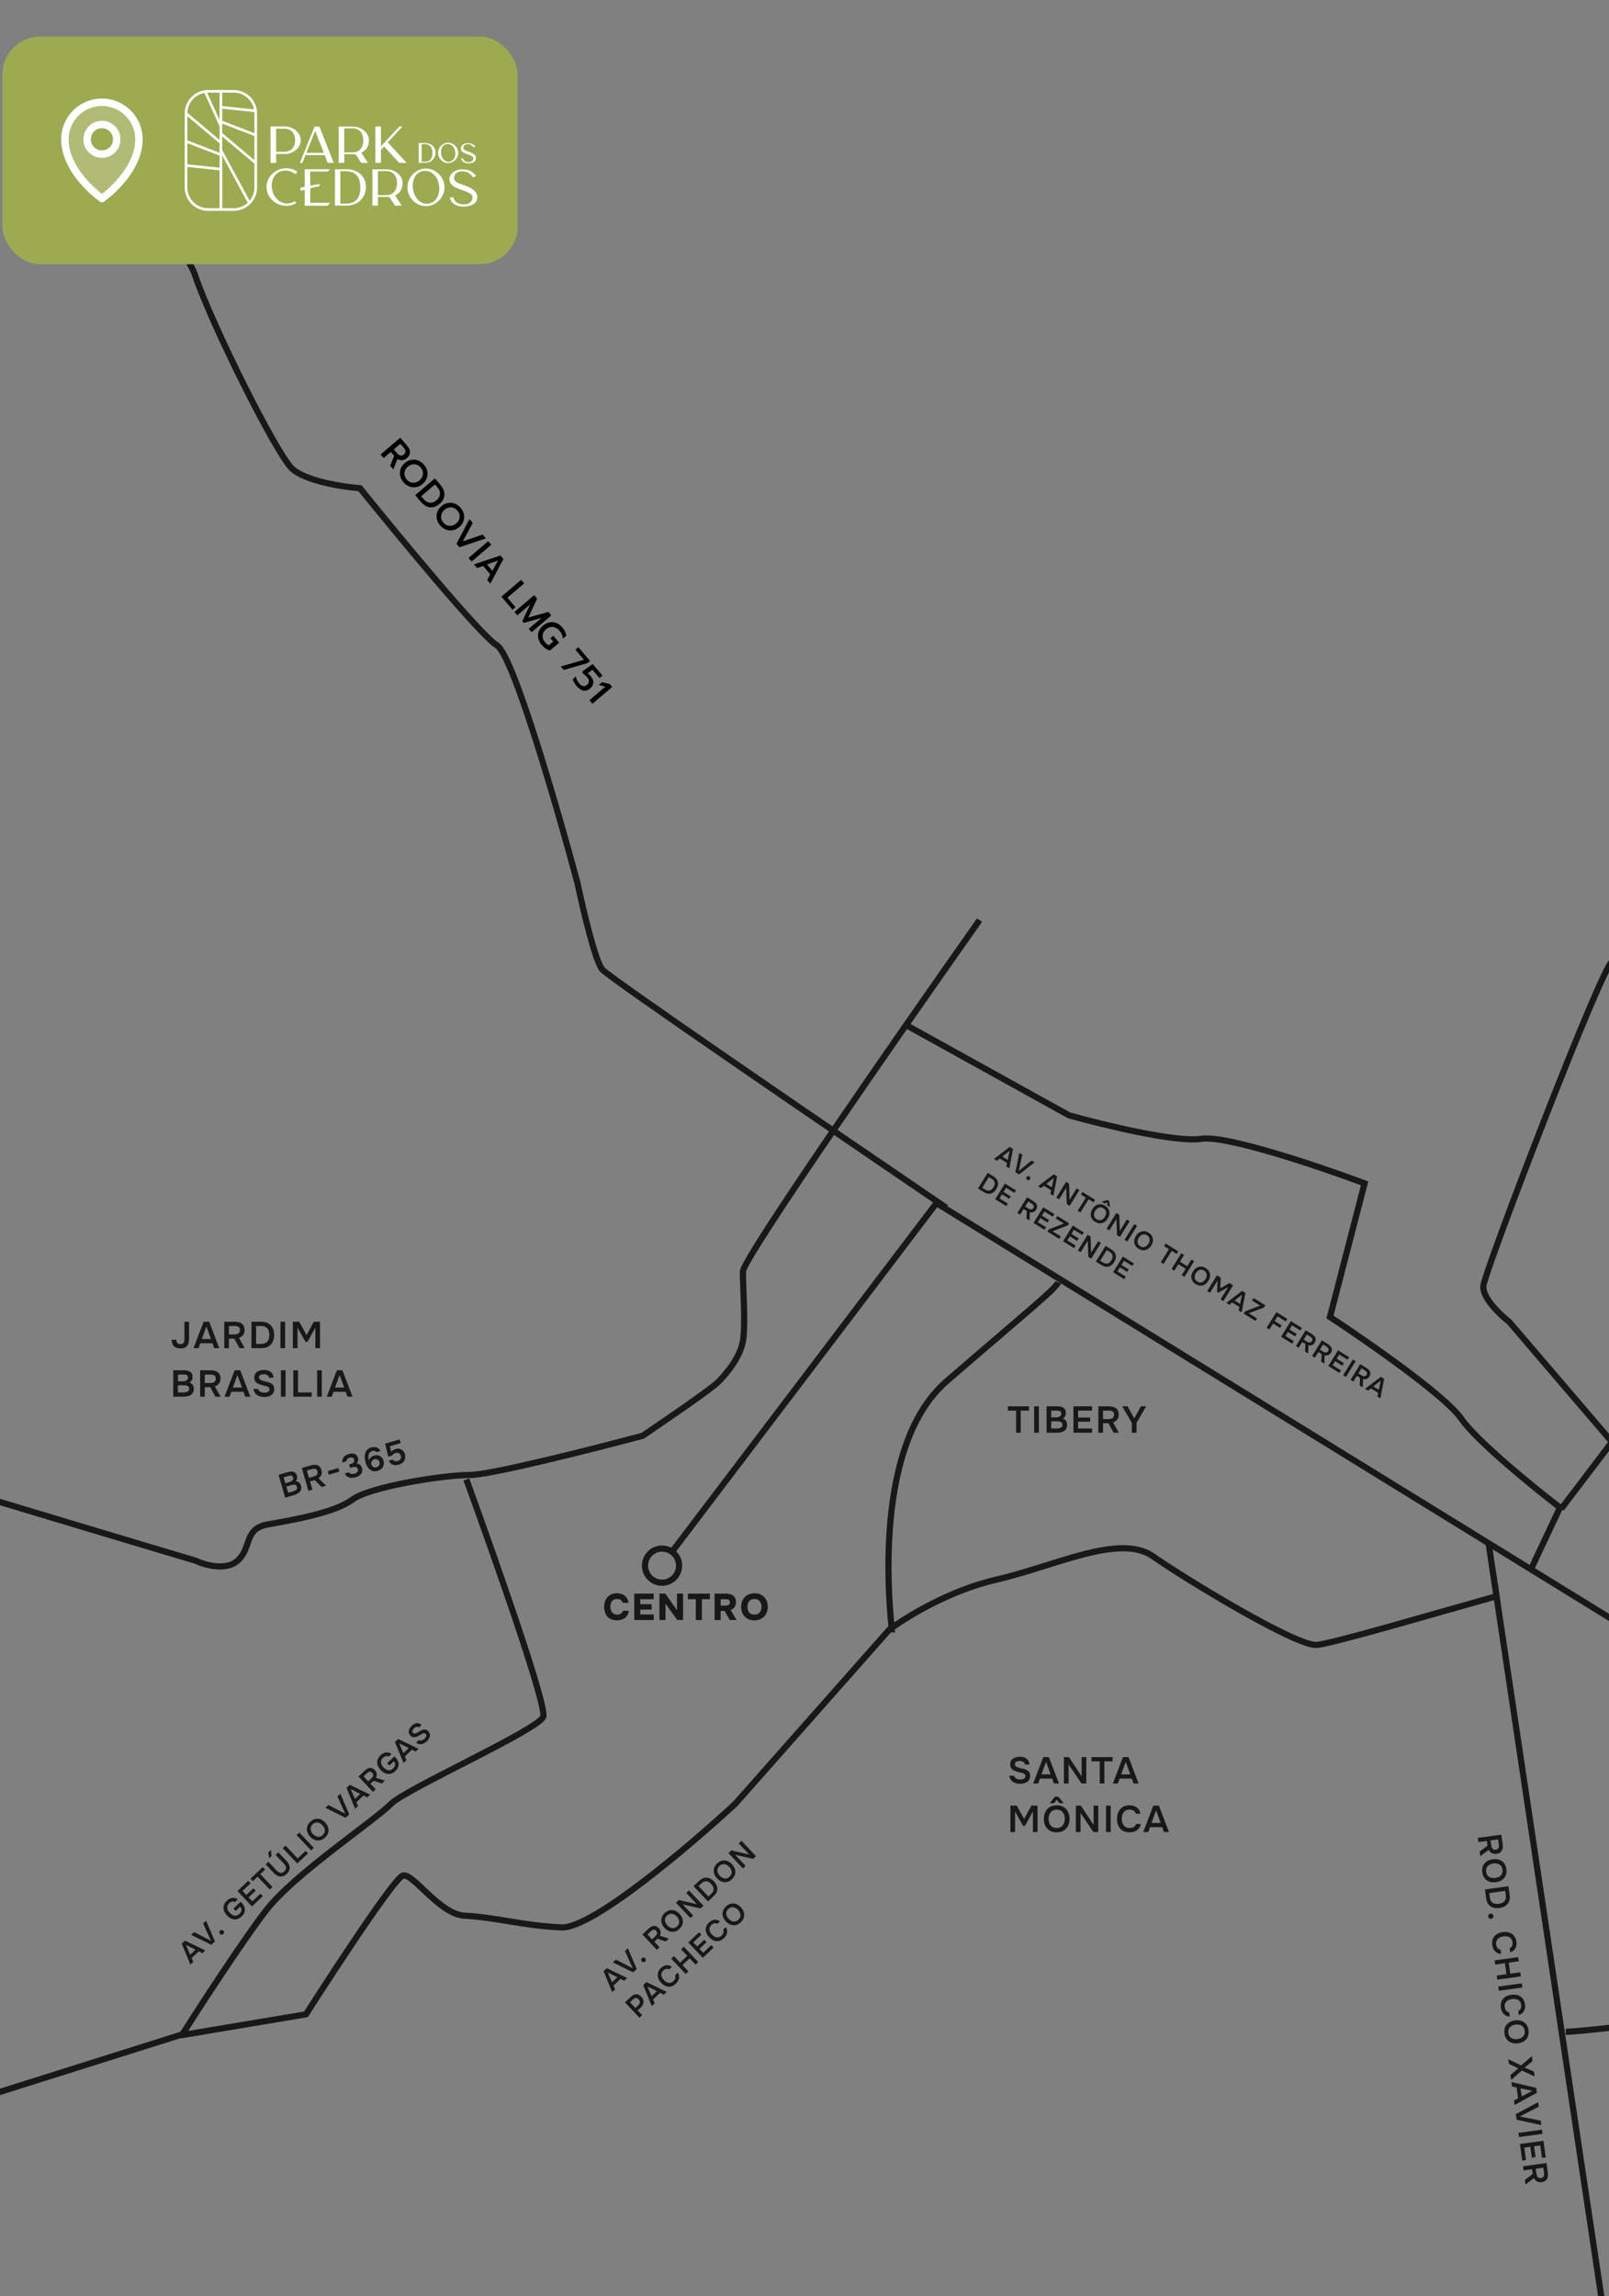 <svg width="340" height="485" viewBox="0 0 340 485" fill="none" xmlns="http://www.w3.org/2000/svg">
<rect x="0" y="0" width="340" height="485" fill="#808080" stroke="none"/>
<g clip-path="url(#clip0_576_294)">
<path d="M5.423 21.413C16.205 30.208 38.448 49.842 41.172 58.013C44.576 68.226 58.195 95.463 61.599 98.868C64.323 101.592 72.381 102.84 76.069 103.124C84.297 113.337 101.603 134.276 105.008 136.319C108.413 138.361 117.775 170.648 122.031 186.537C123.156 191.896 125.778 203.049 127.269 204.789C128.76 206.528 176.348 239.061 199.955 255.11" stroke="#181818" stroke-width="1.305"/>
<path d="M188.494 344.815C188.494 343.576 183.33 306.189 200.061 291.73C216.793 277.271 222.99 272.314 223.609 270.868M486.537 336.917C485.406 334.995 479.414 329.048 464.491 320.637C445.836 310.122 428.538 306.392 424.129 299.608C419.72 292.825 413.954 252.802 401.744 245.341C389.533 237.879 370.2 230.078 364.095 218.885C359.211 209.931 353.468 199.326 351.207 195.143M38.173 429.918L64.654 425.478C64.654 425.478 82.955 396.785 85.131 396.174C87.308 395.563 92.828 404.365 98.194 404.647C104.902 405.001 110.551 406.766 118.671 407.119C125.167 407.401 145.856 389.819 155.389 380.993L187.869 344.276C191.282 341.687 200.579 335.944 210.465 333.684C222.821 330.86 236.59 323.799 243.651 328.742C250.713 333.684 274.014 347.807 278.251 347.454C281.64 347.171 304.012 340.571 316.251 337.159L314.963 328.742M330.857 429.173C334.588 429.173 377.323 424.425 384.107 420.015C389.534 416.488 447.419 371.061 475.684 348.789L526.899 294.521C535.718 285.024 555.661 265.963 564.887 265.691M329.911 318.694L340.626 304.581L318.934 279.23C317.017 277.749 313.237 274.16 313.446 271.651C313.707 268.515 338.535 203.961 340.626 203.177C342.717 202.393 349.773 199.779 350.296 197.95C350.714 196.486 352.91 189.151 353.955 185.666M-23.43 314.008C-23.635 312.679 -19.564 311.37 -1.646 316.77C16.272 322.17 34.456 327.611 41.309 329.656C43.252 330.577 47.752 331.865 50.206 329.656C53.275 326.895 51.434 322.906 56.65 321.986L56.907 321.94C62.154 321.015 70.823 319.486 74.445 316.77C78.127 314.008 93.775 311.554 99.298 311.554C103.716 311.554 125.48 306.031 135.809 303.27C140.514 300.099 150.291 293.39 151.764 291.917C153.605 290.076 156.366 286.701 156.98 283.326C157.594 279.951 156.98 271.974 156.98 268.599C156.98 265.899 190.321 217.973 206.992 194.348M98.547 312.502C98.547 312.502 115.85 359.899 114.788 362.635C113.725 365.372 85.767 377.887 82.66 380.994C78.777 384.878 62.183 395.822 56.181 403.589C51.38 409.803 42.412 423.595 38.529 429.715L-26.433 450.192M314.552 325.97L341.199 504.042M323.599 331.331C324.017 330.285 327.907 322.178 329.649 318.432C324.074 314.163 312.086 304.424 308.741 299.615C305.396 294.806 288.879 283.324 281.038 278.184L288.356 249.959C279.034 246.474 259.085 239.714 253.858 240.55C248.631 241.386 233.037 237.588 225.893 235.584L191.918 216.766M141.999 327.786L197.883 254.129L473.847 424.059C482.073 427.965 500.827 437.731 510.039 445.544M143.496 330.709C143.496 332.698 141.883 334.311 139.893 334.311C137.903 334.311 136.29 332.698 136.29 330.709C136.29 328.719 137.903 327.106 139.893 327.106C141.883 327.106 143.496 328.719 143.496 330.709Z" stroke="#181818" stroke-width="1.305"/>
<path d="M210.036 244.796L213.363 242.265L214.063 242.698L213.275 246.801L212.641 246.409L212.802 245.657L211.271 244.71L210.665 245.185L210.036 244.796ZM211.787 244.296L212.938 245.008L213.344 243.071L211.787 244.296ZM214.559 247.596L215.389 243.519L216.027 243.914L215.266 247.346L217.985 245.126L218.618 245.519L215.347 248.085L214.559 247.596ZM217.064 249.225C216.963 249.163 216.898 249.077 216.866 248.967C216.838 248.858 216.859 248.748 216.929 248.635C216.999 248.523 217.09 248.456 217.203 248.435C217.317 248.41 217.424 248.429 217.525 248.491C217.625 248.553 217.688 248.64 217.714 248.751C217.742 248.86 217.722 248.97 217.652 249.083C217.582 249.196 217.492 249.263 217.383 249.287C217.273 249.31 217.167 249.289 217.064 249.225ZM219.355 250.566L222.682 248.035L223.382 248.468L222.594 252.572L221.96 252.179L222.121 251.428L220.59 250.48L219.984 250.956L219.355 250.566ZM221.106 250.066L222.256 250.778L222.663 248.842L221.106 250.066ZM223.22 252.959L225.275 249.64L225.904 250.03L226.007 253.439L227.504 251.021L228.091 251.384L226.036 254.703L225.421 254.323L225.295 250.919L223.806 253.323L223.22 252.959ZM227.725 255.749L229.449 252.965L228.411 252.323L228.743 251.788L231.4 253.433L231.068 253.968L230.031 253.326L228.307 256.11L227.725 255.749ZM231.401 258.077C231.06 257.866 230.813 257.614 230.661 257.321C230.513 257.029 230.454 256.716 230.484 256.38C230.518 256.045 230.637 255.714 230.84 255.385C231.047 255.051 231.294 254.796 231.579 254.622C231.866 254.445 232.175 254.359 232.505 254.364C232.837 254.366 233.174 254.473 233.515 254.684C233.856 254.895 234.101 255.147 234.249 255.438C234.401 255.731 234.462 256.046 234.431 256.382C234.403 256.715 234.286 257.047 234.08 257.379C233.877 257.707 233.631 257.96 233.344 258.138C233.06 258.317 232.75 258.404 232.415 258.4C232.083 258.398 231.745 258.29 231.401 258.077ZM231.747 257.538C231.985 257.686 232.213 257.751 232.431 257.735C232.649 257.718 232.847 257.643 233.024 257.511C233.205 257.38 233.356 257.216 233.478 257.019C233.571 256.869 233.64 256.712 233.685 256.549C233.732 256.388 233.748 256.227 233.731 256.065C233.718 255.905 233.666 255.754 233.577 255.612C233.489 255.467 233.356 255.339 233.178 255.229C232.943 255.083 232.715 255.018 232.494 255.033C232.276 255.049 232.076 255.123 231.896 255.253C231.715 255.384 231.562 255.551 231.436 255.755C231.312 255.955 231.232 256.165 231.195 256.385C231.159 256.605 231.182 256.816 231.264 257.018C231.352 257.22 231.513 257.393 231.747 257.538ZM232.796 253.863L233.99 253.465L234.38 253.707L234.566 254.958L234.012 254.615L233.946 253.977L233.35 254.206L232.796 253.863ZM233.839 259.535L235.895 256.216L236.524 256.606L236.627 260.015L238.124 257.597L238.711 257.96L236.656 261.279L236.041 260.899L235.915 257.495L234.426 259.899L233.839 259.535ZM237.632 261.883L239.687 258.565L240.273 258.928L238.218 262.247L237.632 261.883ZM240.6 263.773C240.258 263.562 240.012 263.31 239.86 263.017C239.711 262.725 239.652 262.412 239.683 262.076C239.717 261.741 239.835 261.41 240.039 261.082C240.246 260.747 240.492 260.492 240.778 260.318C241.065 260.141 241.374 260.055 241.704 260.06C242.036 260.062 242.372 260.169 242.714 260.38C243.055 260.592 243.3 260.843 243.448 261.134C243.6 261.427 243.661 261.742 243.63 262.078C243.601 262.411 243.484 262.743 243.279 263.075C243.076 263.404 242.83 263.656 242.543 263.834C242.259 264.013 241.949 264.1 241.614 264.096C241.282 264.094 240.944 263.986 240.6 263.773ZM240.946 263.234C241.184 263.382 241.412 263.447 241.63 263.431C241.848 263.414 242.046 263.34 242.223 263.207C242.404 263.076 242.555 262.912 242.677 262.715C242.77 262.565 242.839 262.408 242.883 262.245C242.931 262.085 242.947 261.923 242.93 261.761C242.916 261.601 242.865 261.45 242.775 261.308C242.688 261.163 242.555 261.035 242.376 260.925C242.142 260.78 241.914 260.714 241.692 260.729C241.474 260.745 241.275 260.819 241.095 260.95C240.914 261.08 240.761 261.247 240.635 261.451C240.511 261.651 240.431 261.861 240.394 262.081C240.358 262.301 240.38 262.512 240.463 262.714C240.55 262.916 240.711 263.089 240.946 263.234ZM245.293 266.628L247.017 263.844L245.979 263.201L246.311 262.666L248.968 264.312L248.636 264.847L247.599 264.204L245.875 266.988L245.293 266.628ZM247.565 268.034L249.62 264.715L250.207 265.079L249.329 266.496L250.878 267.456L251.756 266.038L252.338 266.398L250.283 269.717L249.701 269.357L250.547 267.991L248.998 267.032L248.152 268.398L247.565 268.034ZM252.664 271.244C252.323 271.033 252.077 270.781 251.925 270.487C251.776 270.196 251.717 269.882 251.748 269.546C251.782 269.212 251.9 268.881 252.104 268.552C252.311 268.217 252.557 267.963 252.843 267.789C253.13 267.612 253.439 267.526 253.769 267.531C254.101 267.533 254.437 267.64 254.778 267.851C255.12 268.062 255.365 268.314 255.513 268.605C255.665 268.898 255.726 269.213 255.695 269.549C255.666 269.882 255.549 270.214 255.344 270.546C255.14 270.874 254.895 271.127 254.608 271.304C254.324 271.483 254.014 271.571 253.679 271.567C253.347 271.565 253.009 271.457 252.664 271.244ZM253.011 270.705C253.249 270.853 253.477 270.918 253.695 270.901C253.913 270.885 254.111 270.81 254.288 270.678C254.469 270.547 254.62 270.383 254.742 270.186C254.835 270.036 254.904 269.879 254.948 269.716C254.996 269.555 255.012 269.394 254.995 269.232C254.981 269.072 254.93 268.921 254.84 268.779C254.753 268.634 254.62 268.506 254.441 268.396C254.207 268.25 253.979 268.185 253.757 268.2C253.539 268.216 253.34 268.29 253.16 268.42C252.979 268.551 252.826 268.718 252.7 268.921C252.576 269.122 252.496 269.332 252.459 269.552C252.422 269.771 252.445 269.983 252.528 270.185C252.615 270.387 252.776 270.56 253.011 270.705ZM255.103 272.702L257.158 269.383L257.961 269.88L257.843 272.126L259.792 271.014L260.571 271.497L258.516 274.815L257.929 274.452L259.525 271.875L257.424 273.055L257.175 272.901L257.286 270.488L255.69 273.066L255.103 272.702ZM259.139 275.201L262.466 272.67L263.166 273.103L262.378 277.207L261.745 276.815L261.905 276.063L260.374 275.115L259.768 275.591L259.139 275.201ZM260.891 274.701L262.041 275.413L262.448 273.477L260.891 274.701ZM262.802 277.469L263.087 277.009L266.281 275.773L264.577 274.718L264.909 274.182L267.387 275.717L267.105 276.173L263.894 277.405L265.631 278.481L265.299 279.016L262.802 277.469ZM267.65 280.471L269.705 277.152L272.024 278.588L271.692 279.123L269.96 278.051L269.347 279.041L270.83 279.96L270.499 280.495L269.015 279.576L268.236 280.834L267.65 280.471ZM270.708 282.365L272.763 279.046L275.106 280.497L274.774 281.032L273.019 279.945L272.478 280.818L274.004 281.762L273.678 282.288L272.152 281.343L271.626 282.193L273.382 283.28L273.051 283.815L270.708 282.365ZM273.845 284.307L275.9 280.988L277.21 281.799C277.379 281.904 277.528 282.02 277.656 282.147C277.787 282.272 277.885 282.41 277.951 282.564C278.018 282.713 278.042 282.878 278.023 283.056C278.003 283.234 277.93 283.425 277.804 283.629C277.7 283.798 277.578 283.928 277.439 284.019C277.3 284.111 277.15 284.168 276.989 284.189C276.832 284.213 276.667 284.204 276.494 284.162L276.422 285.903L275.765 285.496L275.853 283.895L275.173 283.473L274.432 284.671L273.845 284.307ZM275.495 282.952L276.138 283.351C276.245 283.417 276.347 283.469 276.444 283.507C276.546 283.545 276.643 283.564 276.734 283.564C276.828 283.565 276.914 283.543 276.991 283.495C277.073 283.446 277.149 283.368 277.22 283.261C277.302 283.129 277.338 283.009 277.328 282.899C277.321 282.79 277.276 282.689 277.192 282.594C277.111 282.5 277 282.41 276.859 282.323L276.155 281.887L275.495 282.952ZM277.266 286.425L279.321 283.107L280.63 283.918C280.799 284.022 280.948 284.138 281.077 284.266C281.208 284.39 281.306 284.529 281.372 284.682C281.439 284.832 281.463 284.996 281.443 285.174C281.424 285.353 281.351 285.544 281.225 285.747C281.12 285.916 280.999 286.046 280.86 286.138C280.721 286.229 280.571 286.286 280.41 286.308C280.253 286.331 280.087 286.322 279.914 286.28L279.843 288.021L279.185 287.614L279.274 286.013L278.594 285.592L277.852 286.789L277.266 286.425ZM278.916 285.071L279.559 285.469C279.666 285.535 279.768 285.587 279.865 285.626C279.967 285.663 280.064 285.682 280.155 285.682C280.249 285.684 280.334 285.661 280.411 285.613C280.494 285.565 280.57 285.486 280.641 285.379C280.722 285.247 280.758 285.127 280.748 285.017C280.742 284.909 280.696 284.807 280.613 284.712C280.532 284.618 280.421 284.528 280.28 284.441L279.576 284.005L278.916 285.071ZM280.686 288.544L282.741 285.225L285.084 286.675L284.752 287.21L282.997 286.123L282.456 286.996L283.982 287.941L283.656 288.467L282.131 287.522L281.604 288.372L283.36 289.459L283.029 289.994L280.686 288.544ZM283.823 290.486L285.878 287.167L286.465 287.53L284.41 290.849L283.823 290.486ZM285.387 291.454L287.442 288.136L288.752 288.946C288.921 289.051 289.07 289.167 289.199 289.295C289.33 289.419 289.428 289.558 289.493 289.711C289.56 289.861 289.584 290.025 289.565 290.203C289.545 290.382 289.472 290.573 289.347 290.776C289.242 290.945 289.12 291.075 288.981 291.167C288.842 291.258 288.692 291.315 288.532 291.337C288.374 291.36 288.209 291.351 288.036 291.309L287.964 293.05L287.307 292.643L287.396 291.042L286.715 290.621L285.974 291.818L285.387 291.454ZM287.038 290.1L287.681 290.498C287.787 290.564 287.889 290.616 287.986 290.655C288.089 290.692 288.185 290.711 288.276 290.711C288.37 290.713 288.456 290.69 288.533 290.642C288.615 290.594 288.692 290.515 288.763 290.408C288.844 290.276 288.88 290.156 288.87 290.046C288.863 289.938 288.818 289.836 288.734 289.741C288.653 289.647 288.543 289.557 288.402 289.47L287.698 289.034L287.038 290.1ZM288.456 293.355L291.783 290.823L292.482 291.257L291.695 295.36L291.061 294.968L291.221 294.216L289.691 293.269L289.085 293.744L288.456 293.355ZM290.207 292.854L291.357 293.567L291.764 291.63L290.207 292.854ZM206.651 251.049L208.706 247.73L209.931 248.489C210.279 248.704 210.531 248.954 210.689 249.237C210.848 249.518 210.913 249.822 210.883 250.15C210.859 250.477 210.739 250.814 210.523 251.161C210.312 251.502 210.067 251.758 209.789 251.928C209.514 252.099 209.214 252.178 208.89 252.163C208.568 252.145 208.231 252.028 207.881 251.811L206.651 251.049ZM207.569 250.878L208.198 251.267C208.445 251.42 208.673 251.496 208.881 251.495C209.095 251.493 209.287 251.431 209.459 251.307C209.635 251.183 209.793 251.01 209.93 250.787C210.064 250.572 210.149 250.358 210.184 250.146C210.22 249.935 210.191 249.733 210.098 249.541C210.01 249.348 209.842 249.174 209.595 249.021L208.961 248.629L207.569 250.878ZM210.296 253.307L212.351 249.988L214.694 251.438L214.362 251.973L212.607 250.886L212.066 251.759L213.592 252.704L213.266 253.23L211.741 252.285L211.214 253.135L212.97 254.222L212.639 254.757L210.296 253.307ZM214.974 256.203L217.029 252.884L218.339 253.695C218.508 253.8 218.657 253.916 218.786 254.043C218.917 254.168 219.015 254.306 219.08 254.46C219.147 254.609 219.171 254.774 219.152 254.952C219.132 255.13 219.06 255.321 218.934 255.525C218.829 255.694 218.707 255.824 218.568 255.915C218.429 256.007 218.279 256.064 218.119 256.085C217.961 256.109 217.796 256.1 217.623 256.058L217.551 257.799L216.894 257.392L216.983 255.791L216.302 255.37L215.561 256.567L214.974 256.203ZM216.625 254.848L217.268 255.247C217.374 255.313 217.476 255.365 217.573 255.403C217.676 255.441 217.772 255.46 217.863 255.46C217.957 255.462 218.043 255.439 218.12 255.391C218.202 255.342 218.279 255.264 218.35 255.157C218.431 255.025 218.467 254.905 218.457 254.795C218.45 254.687 218.405 254.585 218.321 254.49C218.24 254.396 218.13 254.306 217.989 254.219L217.285 253.783L216.625 254.848ZM218.395 258.321L220.45 255.003L222.792 256.453L222.461 256.988L220.705 255.901L220.165 256.774L221.69 257.719L221.365 258.245L219.839 257.3L219.313 258.15L221.069 259.237L220.737 259.772L218.395 258.321ZM221.33 260.139L221.614 259.679L224.809 258.442L223.105 257.387L223.436 256.852L225.915 258.387L225.633 258.842L222.421 260.074L224.158 261.15L223.827 261.685L221.33 260.139ZM224.636 262.186L226.691 258.867L229.033 260.318L228.702 260.853L226.946 259.766L226.406 260.639L227.931 261.583L227.606 262.109L226.08 261.165L225.554 262.014L227.31 263.101L226.978 263.636L224.636 262.186ZM227.773 264.128L229.828 260.809L230.457 261.199L230.56 264.608L232.057 262.19L232.644 262.553L230.589 265.872L229.974 265.491L229.848 262.088L228.359 264.492L227.773 264.128ZM231.565 266.476L233.62 263.157L234.845 263.916C235.192 264.131 235.445 264.381 235.602 264.664C235.762 264.945 235.827 265.249 235.797 265.577C235.772 265.904 235.652 266.241 235.437 266.588C235.226 266.929 234.981 267.185 234.703 267.355C234.428 267.526 234.128 267.605 233.804 267.59C233.481 267.572 233.145 267.455 232.794 267.238L231.565 266.476ZM232.483 266.305L233.112 266.694C233.359 266.847 233.587 266.923 233.795 266.922C234.009 266.92 234.201 266.858 234.373 266.734C234.549 266.61 234.706 266.437 234.844 266.215C234.978 265.999 235.062 265.785 235.098 265.573C235.134 265.362 235.105 265.16 235.012 264.968C234.924 264.775 234.756 264.601 234.509 264.448L233.875 264.056L232.483 266.305ZM235.21 268.734L237.265 265.415L239.608 266.865L239.276 267.4L237.521 266.313L236.98 267.186L238.505 268.131L238.18 268.657L236.654 267.712L236.128 268.562L237.884 269.649L237.552 270.184L235.21 268.734Z" fill="#181818"/>
<path d="M214.713 302.631V297.954H212.97V297.055H217.434V297.954H215.691V302.631H214.713ZM218.53 302.631V297.055H219.516V302.631H218.53ZM221.15 302.631V297.055H223.438C223.696 297.055 223.932 297.078 224.148 297.126C224.369 297.168 224.558 297.244 224.716 297.354C224.879 297.465 225.005 297.612 225.094 297.796C225.184 297.98 225.228 298.209 225.228 298.482C225.228 298.735 225.171 298.966 225.055 299.176C224.939 299.382 224.768 299.537 224.542 299.642C224.847 299.721 225.081 299.873 225.244 300.099C225.407 300.32 225.489 300.609 225.489 300.967C225.489 301.288 225.428 301.556 225.307 301.772C225.192 301.982 225.029 302.15 224.818 302.276C224.613 302.403 224.374 302.495 224.1 302.552C223.827 302.605 223.535 302.631 223.225 302.631H221.15ZM222.136 301.732H223.312C223.459 301.732 223.603 301.722 223.745 301.701C223.887 301.68 224.016 301.643 224.132 301.59C224.248 301.538 224.337 301.461 224.4 301.361C224.469 301.256 224.503 301.122 224.503 300.959C224.503 300.812 224.476 300.691 224.424 300.596C224.371 300.502 224.298 300.428 224.203 300.375C224.114 300.318 224.006 300.278 223.88 300.257C223.753 300.231 223.622 300.218 223.485 300.218H222.136V301.732ZM222.136 299.389H223.178C223.341 299.389 223.488 299.374 223.619 299.342C223.751 299.311 223.864 299.263 223.958 299.2C224.053 299.132 224.127 299.05 224.179 298.956C224.232 298.856 224.258 298.735 224.258 298.593C224.258 298.409 224.216 298.272 224.132 298.183C224.048 298.088 223.932 298.028 223.785 298.001C223.643 297.97 223.483 297.954 223.304 297.954H222.136V299.389ZM226.829 302.631V297.055H230.765V297.954H227.815V299.421H230.379V300.304H227.815V301.732H230.765V302.631H226.829ZM232.099 302.631V297.055H234.3C234.584 297.055 234.852 297.084 235.105 297.141C235.357 297.194 235.581 297.289 235.775 297.425C235.97 297.557 236.122 297.738 236.233 297.97C236.343 298.201 236.398 298.488 236.398 298.829C236.398 299.113 236.348 299.363 236.248 299.579C236.149 299.794 236.009 299.976 235.83 300.123C235.657 300.27 235.449 300.383 235.207 300.462L236.43 302.631H235.326L234.229 300.62H233.085V302.631H232.099ZM233.085 299.744H234.166C234.345 299.744 234.508 299.731 234.655 299.705C234.808 299.673 234.939 299.623 235.049 299.555C235.165 299.487 235.252 299.395 235.31 299.279C235.373 299.158 235.407 299.006 235.412 298.822C235.412 298.601 235.365 298.427 235.27 298.301C235.181 298.175 235.05 298.085 234.876 298.033C234.708 297.98 234.505 297.954 234.269 297.954H233.085V299.744ZM239.176 302.631V300.549L237.133 297.055H238.277L239.681 299.61L241.085 297.055H242.205L240.162 300.541V302.631H239.176Z" fill="#181818"/>
<path d="M130.396 342.261C129.817 342.261 129.323 342.145 128.913 341.914C128.503 341.682 128.19 341.354 127.974 340.928C127.764 340.502 127.659 340.002 127.659 339.429C127.659 338.845 127.769 338.338 127.99 337.907C128.211 337.475 128.524 337.141 128.929 336.905C129.339 336.663 129.823 336.542 130.38 336.542C130.811 336.542 131.2 336.618 131.548 336.771C131.895 336.923 132.176 337.149 132.391 337.449C132.612 337.744 132.746 338.117 132.794 338.569H131.571C131.508 338.311 131.379 338.112 131.185 337.97C130.995 337.822 130.738 337.749 130.412 337.749C130.059 337.749 129.778 337.83 129.568 337.993C129.357 338.151 129.205 338.354 129.11 338.601C129.021 338.848 128.976 339.106 128.976 339.374C128.976 339.652 129.023 339.921 129.118 340.178C129.218 340.436 129.373 340.646 129.583 340.809C129.799 340.972 130.083 341.054 130.435 341.054C130.646 341.054 130.83 341.022 130.987 340.959C131.15 340.896 131.285 340.804 131.39 340.683C131.495 340.562 131.569 340.417 131.611 340.249H132.865C132.823 340.686 132.683 341.054 132.447 341.353C132.215 341.653 131.918 341.879 131.555 342.032C131.198 342.184 130.811 342.261 130.396 342.261ZM134.022 342.197V336.613H138.14V337.796H135.3V338.853H137.69V339.989H135.3V341.022H138.14V342.197H134.022ZM139.347 342.197V336.613H140.585L143.054 340.099V336.613H144.34V342.197H143.133L140.624 338.751V342.197H139.347ZM147.032 342.197V337.796H145.352V336.613H150.006V337.796H148.31V342.197H147.032ZM151.004 342.197V336.613H153.307C153.57 336.613 153.831 336.639 154.088 336.692C154.351 336.739 154.591 336.829 154.806 336.96C155.022 337.092 155.193 337.278 155.319 337.52C155.45 337.757 155.516 338.062 155.516 338.435C155.516 338.687 155.474 338.921 155.39 339.137C155.306 339.353 155.179 339.539 155.011 339.697C154.848 339.855 154.64 339.978 154.388 340.068L155.658 342.197H154.207L153.126 340.273H152.282V342.197H151.004ZM152.282 339.145H153.268C153.42 339.145 153.555 339.132 153.67 339.106C153.791 339.074 153.894 339.032 153.978 338.979C154.062 338.921 154.125 338.848 154.167 338.758C154.214 338.669 154.241 338.561 154.246 338.435C154.246 338.262 154.204 338.13 154.12 338.041C154.041 337.951 153.933 337.888 153.796 337.851C153.66 337.815 153.502 337.796 153.323 337.796H152.282V339.145ZM159.406 342.261C158.833 342.261 158.336 342.142 157.915 341.906C157.5 341.664 157.179 341.33 156.953 340.904C156.727 340.473 156.614 339.976 156.614 339.413C156.614 338.835 156.73 338.333 156.961 337.907C157.198 337.475 157.526 337.141 157.947 336.905C158.368 336.663 158.865 336.542 159.438 336.542C160 336.542 160.489 336.66 160.905 336.897C161.326 337.134 161.652 337.465 161.883 337.891C162.12 338.311 162.238 338.808 162.238 339.382C162.238 339.944 162.122 340.444 161.891 340.88C161.659 341.311 161.331 341.651 160.905 341.898C160.484 342.14 159.985 342.261 159.406 342.261ZM159.43 341.054C159.787 341.054 160.077 340.972 160.297 340.809C160.518 340.646 160.679 340.439 160.779 340.186C160.879 339.934 160.928 339.676 160.928 339.413C160.928 339.219 160.9 339.024 160.842 338.829C160.789 338.635 160.702 338.456 160.581 338.293C160.466 338.13 160.313 337.999 160.124 337.899C159.935 337.799 159.701 337.749 159.422 337.749C159.07 337.749 158.783 337.83 158.562 337.993C158.341 338.151 158.178 338.356 158.073 338.609C157.973 338.861 157.923 339.127 157.923 339.405C157.923 339.684 157.976 339.949 158.081 340.202C158.186 340.454 158.349 340.659 158.57 340.817C158.796 340.975 159.083 341.054 159.43 341.054Z" fill="#181818"/>
<path d="M60.269 316.342L58.86 311.525L60.836 310.947C61.059 310.882 61.269 310.842 61.467 310.829C61.669 310.809 61.852 310.827 62.016 310.883C62.184 310.937 62.331 311.032 62.454 311.169C62.578 311.305 62.674 311.492 62.743 311.728C62.807 311.946 62.816 312.16 62.769 312.371C62.721 312.578 62.612 312.755 62.444 312.903C62.727 312.894 62.968 312.966 63.166 313.12C63.362 313.27 63.506 313.499 63.596 313.808C63.677 314.085 63.693 314.332 63.643 314.549C63.596 314.76 63.498 314.946 63.348 315.109C63.203 315.269 63.019 315.409 62.798 315.528C62.575 315.643 62.329 315.739 62.061 315.818L60.269 316.342ZM60.894 315.316L61.909 315.019C62.036 314.982 62.158 314.936 62.276 314.882C62.393 314.828 62.495 314.764 62.582 314.689C62.668 314.615 62.726 314.526 62.756 314.424C62.788 314.316 62.784 314.191 62.742 314.051C62.705 313.923 62.652 313.825 62.583 313.757C62.513 313.689 62.431 313.644 62.336 313.622C62.244 313.595 62.141 313.588 62.027 313.602C61.911 313.611 61.794 313.633 61.676 313.667L60.511 314.008L60.894 315.316ZM60.302 313.293L61.201 313.029C61.342 312.988 61.465 312.937 61.571 312.877C61.676 312.816 61.762 312.747 61.828 312.669C61.892 312.586 61.935 312.497 61.957 312.402C61.977 312.302 61.969 312.191 61.933 312.068C61.887 311.909 61.816 311.802 61.721 311.746C61.624 311.685 61.509 311.662 61.375 311.677C61.245 311.685 61.102 311.712 60.947 311.758L59.939 312.052L60.302 313.293ZM65.175 314.907L63.766 310.09L65.667 309.534C65.912 309.462 66.151 309.419 66.383 309.406C66.615 309.387 66.832 309.413 67.034 309.482C67.236 309.546 67.413 309.664 67.567 309.836C67.721 310.008 67.841 310.242 67.927 310.537C67.999 310.782 68.019 311.011 67.987 311.222C67.955 311.433 67.881 311.625 67.764 311.798C67.651 311.969 67.5 312.119 67.311 312.248L68.915 313.813L67.961 314.092L66.506 312.632L65.518 312.921L66.026 314.658L65.175 314.907ZM65.297 312.164L66.23 311.891C66.385 311.846 66.522 311.794 66.643 311.734C66.767 311.668 66.868 311.591 66.946 311.505C67.028 311.416 67.08 311.315 67.101 311.2C67.125 311.08 67.116 310.939 67.074 310.779C67.018 310.588 66.933 310.45 66.82 310.365C66.71 310.279 66.574 310.235 66.411 310.233C66.252 310.23 66.071 310.259 65.866 310.319L64.844 310.618L65.297 312.164ZM69.471 311.498L69.252 310.749L71.493 310.093L71.713 310.842L69.471 311.498ZM75.129 312.055C74.915 312.117 74.697 312.154 74.473 312.165C74.25 312.176 74.037 312.155 73.833 312.101C73.629 312.042 73.442 311.944 73.274 311.806C73.11 311.666 72.976 311.479 72.872 311.243L73.717 310.996C73.799 311.125 73.904 311.215 74.033 311.266C74.166 311.316 74.309 311.34 74.461 311.34C74.613 311.335 74.761 311.312 74.907 311.269C75.011 311.238 75.113 311.199 75.212 311.15C75.311 311.101 75.399 311.039 75.475 310.962C75.551 310.886 75.603 310.794 75.631 310.687C75.659 310.58 75.652 310.454 75.609 310.309C75.571 310.177 75.514 310.076 75.439 310.004C75.368 309.931 75.283 309.884 75.183 309.864C75.087 309.838 74.982 309.832 74.867 309.846C74.756 309.853 74.642 309.875 74.524 309.909L73.992 310.065L73.779 309.336L74.126 309.234C74.258 309.195 74.374 309.147 74.475 309.087C74.577 309.028 74.661 308.962 74.728 308.888C74.794 308.809 74.835 308.723 74.852 308.63C74.874 308.535 74.868 308.43 74.835 308.317C74.787 308.153 74.713 308.037 74.614 307.967C74.519 307.896 74.407 307.86 74.279 307.858C74.149 307.852 74.013 307.869 73.872 307.91C73.745 307.948 73.629 308.004 73.522 308.079C73.415 308.15 73.329 308.237 73.266 308.339C73.202 308.442 73.176 308.555 73.188 308.68L72.357 308.923C72.317 308.688 72.326 308.474 72.383 308.28C72.439 308.085 72.53 307.914 72.653 307.764C72.781 307.608 72.934 307.477 73.115 307.37C73.296 307.263 73.491 307.179 73.7 307.118C73.904 307.058 74.106 307.023 74.306 307.014C74.51 307.004 74.7 307.03 74.876 307.092C75.05 307.149 75.204 307.247 75.339 307.385C75.473 307.524 75.574 307.711 75.644 307.947C75.687 308.097 75.704 308.245 75.692 308.391C75.681 308.538 75.642 308.675 75.576 308.803C75.514 308.929 75.427 309.043 75.314 309.146C75.51 309.142 75.686 309.18 75.842 309.257C75.996 309.33 76.126 309.436 76.23 309.573C76.339 309.709 76.42 309.87 76.475 310.056C76.56 310.347 76.576 310.606 76.525 310.833C76.476 311.054 76.379 311.245 76.234 311.406C76.093 311.566 75.925 311.699 75.729 311.805C75.533 311.912 75.333 311.995 75.129 312.055ZM79.813 310.685C79.476 310.783 79.169 310.804 78.891 310.747C78.614 310.69 78.368 310.575 78.154 310.401C77.94 310.226 77.756 310.009 77.601 309.749C77.45 309.487 77.33 309.202 77.24 308.893C77.137 308.543 77.077 308.203 77.06 307.873C77.045 307.537 77.083 307.228 77.173 306.945C77.261 306.658 77.411 306.409 77.621 306.2C77.834 305.985 78.113 305.827 78.458 305.726C78.717 305.65 78.969 305.626 79.213 305.653C79.463 305.678 79.689 305.76 79.892 305.898C80.095 306.036 80.263 306.233 80.398 306.49L79.58 306.729C79.474 306.602 79.337 306.521 79.169 306.487C79.004 306.446 78.835 306.451 78.663 306.502C78.486 306.553 78.341 306.633 78.23 306.739C78.121 306.84 78.037 306.958 77.978 307.094C77.918 307.225 77.881 307.369 77.868 307.526C77.855 307.682 77.856 307.84 77.873 307.998C77.889 308.155 77.919 308.307 77.961 308.452C78.024 308.262 78.113 308.102 78.228 307.975C78.343 307.843 78.472 307.736 78.615 307.655C78.758 307.569 78.897 307.506 79.034 307.466C79.356 307.371 79.65 307.355 79.914 307.415C80.183 307.475 80.415 307.602 80.61 307.796C80.803 307.986 80.945 308.235 81.036 308.544C81.133 308.876 81.144 309.186 81.071 309.473C80.997 309.761 80.851 310.011 80.632 310.223C80.417 310.434 80.144 310.588 79.813 310.685ZM79.581 309.917C79.756 309.86 79.897 309.777 80.003 309.667C80.109 309.557 80.178 309.431 80.21 309.289C80.246 309.14 80.242 308.991 80.198 308.841C80.151 308.682 80.076 308.551 79.972 308.449C79.867 308.341 79.74 308.27 79.591 308.235C79.446 308.193 79.287 308.198 79.115 308.248C78.951 308.296 78.812 308.376 78.697 308.489C78.581 308.597 78.5 308.726 78.456 308.877C78.41 309.024 78.411 309.179 78.458 309.343C78.502 309.492 78.579 309.62 78.689 309.726C78.802 309.826 78.936 309.896 79.09 309.934C79.245 309.973 79.408 309.967 79.581 309.917ZM84.255 309.385C84.042 309.448 83.832 309.482 83.627 309.488C83.42 309.489 83.224 309.458 83.037 309.394C82.851 309.33 82.681 309.229 82.527 309.092C82.377 308.948 82.25 308.766 82.146 308.545L82.984 308.3C83.049 308.389 83.136 308.465 83.243 308.527C83.354 308.589 83.476 308.627 83.609 308.642C83.746 308.656 83.885 308.643 84.026 308.602C84.217 308.546 84.371 308.466 84.489 308.363C84.605 308.255 84.684 308.128 84.725 307.983C84.765 307.833 84.759 307.67 84.707 307.492C84.63 307.229 84.488 307.046 84.281 306.944C84.078 306.841 83.838 306.83 83.561 306.911C83.397 306.958 83.254 307.033 83.13 307.133C83.006 307.228 82.896 307.344 82.803 307.48L82.047 307.701L81.379 304.938L84.452 304.039L84.679 304.816L82.39 305.486L82.645 306.661C82.753 306.526 82.889 306.409 83.053 306.312C83.216 306.21 83.402 306.131 83.612 306.075C83.923 305.989 84.208 305.979 84.469 306.046C84.734 306.107 84.958 306.233 85.143 306.426C85.327 306.618 85.465 306.869 85.555 307.178C85.66 307.537 85.669 307.864 85.584 308.161C85.502 308.456 85.344 308.709 85.11 308.92C84.881 309.131 84.596 309.285 84.255 309.385Z" fill="#181818"/>
<path d="M38.175 284.826C37.896 284.826 37.641 284.795 37.41 284.732C37.178 284.663 36.979 284.558 36.81 284.416C36.647 284.269 36.518 284.08 36.424 283.848C36.329 283.612 36.276 283.325 36.266 282.988H37.252C37.263 283.157 37.297 283.312 37.355 283.454C37.412 283.596 37.504 283.709 37.631 283.793C37.762 283.877 37.938 283.919 38.159 283.919C38.369 283.919 38.532 283.874 38.648 283.785C38.764 283.696 38.845 283.577 38.893 283.43C38.945 283.283 38.971 283.117 38.971 282.933V279.187H39.95V282.807C39.95 283.117 39.915 283.399 39.847 283.651C39.784 283.898 39.679 284.111 39.532 284.29C39.389 284.463 39.206 284.598 38.979 284.692C38.759 284.782 38.49 284.826 38.175 284.826ZM40.891 284.763L43.029 279.187H44.204L46.334 284.763H45.269L44.898 283.73H42.327L41.948 284.763H40.891ZM42.642 282.839H44.575L43.613 280.18L42.642 282.839ZM47.385 284.763V279.187H49.586C49.87 279.187 50.138 279.215 50.39 279.273C50.643 279.326 50.866 279.421 51.061 279.557C51.255 279.689 51.408 279.87 51.518 280.102C51.629 280.333 51.684 280.619 51.684 280.961C51.684 281.245 51.634 281.495 51.534 281.711C51.434 281.926 51.295 282.108 51.116 282.255C50.942 282.402 50.735 282.515 50.493 282.594L51.715 284.763H50.611L49.515 282.752H48.371V284.763H47.385ZM48.371 281.876H49.452C49.63 281.876 49.793 281.863 49.941 281.837C50.093 281.805 50.224 281.755 50.335 281.687C50.451 281.619 50.537 281.527 50.595 281.411C50.658 281.29 50.693 281.137 50.698 280.953C50.698 280.733 50.65 280.559 50.556 280.433C50.466 280.307 50.335 280.217 50.161 280.165C49.993 280.112 49.791 280.086 49.554 280.086H48.371V281.876ZM53.133 284.763V279.187H55.191C55.775 279.187 56.27 279.3 56.674 279.526C57.079 279.747 57.387 280.067 57.597 280.488C57.813 280.903 57.921 281.403 57.921 281.987C57.921 282.56 57.816 283.054 57.605 283.47C57.4 283.885 57.095 284.206 56.69 284.432C56.285 284.653 55.788 284.763 55.199 284.763H53.133ZM54.119 283.864H55.176C55.591 283.864 55.925 283.785 56.178 283.627C56.435 283.464 56.622 283.243 56.737 282.965C56.858 282.681 56.919 282.352 56.919 281.979C56.919 281.616 56.861 281.293 56.745 281.009C56.63 280.725 56.443 280.501 56.185 280.338C55.933 280.17 55.599 280.086 55.184 280.086H54.119V283.864ZM59.258 284.763V279.187H60.244V284.763H59.258ZM61.886 284.763V279.187H63.235L64.781 282.002L66.311 279.187H67.621V284.763H66.635V280.433L64.97 283.446H64.552L62.872 280.433V284.763H61.886ZM36.613 295.017V289.441H38.901C39.158 289.441 39.395 289.464 39.61 289.512C39.831 289.554 40.02 289.63 40.178 289.74C40.341 289.851 40.468 289.998 40.557 290.182C40.646 290.366 40.691 290.595 40.691 290.868C40.691 291.121 40.633 291.352 40.517 291.562C40.402 291.767 40.231 291.923 40.005 292.028C40.31 292.107 40.544 292.259 40.707 292.485C40.87 292.706 40.951 292.995 40.951 293.353C40.951 293.674 40.891 293.942 40.77 294.157C40.654 294.368 40.491 294.536 40.281 294.662C40.076 294.788 39.837 294.88 39.563 294.938C39.29 294.991 38.998 295.017 38.688 295.017H36.613ZM37.599 294.118H38.774C38.922 294.118 39.066 294.107 39.208 294.086C39.35 294.065 39.479 294.029 39.595 293.976C39.71 293.923 39.8 293.847 39.863 293.747C39.931 293.642 39.965 293.508 39.965 293.345C39.965 293.198 39.939 293.077 39.886 292.982C39.834 292.888 39.76 292.814 39.666 292.761C39.576 292.703 39.468 292.664 39.342 292.643C39.216 292.617 39.085 292.604 38.948 292.604H37.599V294.118ZM37.599 291.775H38.64C38.803 291.775 38.95 291.76 39.082 291.728C39.213 291.696 39.326 291.649 39.421 291.586C39.516 291.518 39.589 291.436 39.642 291.342C39.694 291.242 39.721 291.121 39.721 290.979C39.721 290.795 39.679 290.658 39.595 290.569C39.511 290.474 39.395 290.413 39.248 290.387C39.106 290.356 38.945 290.34 38.766 290.34H37.599V291.775ZM42.292 295.017V289.441H44.492C44.776 289.441 45.045 289.47 45.297 289.527C45.549 289.58 45.773 289.675 45.968 289.811C46.162 289.943 46.315 290.124 46.425 290.356C46.535 290.587 46.591 290.874 46.591 291.215C46.591 291.499 46.541 291.749 46.441 291.965C46.341 292.18 46.202 292.362 46.023 292.509C45.849 292.656 45.642 292.769 45.4 292.848L46.622 295.017H45.518L44.422 293.006H43.278V295.017H42.292ZM43.278 292.13H44.358C44.537 292.13 44.7 292.117 44.847 292.091C45 292.059 45.131 292.009 45.242 291.941C45.358 291.873 45.444 291.781 45.502 291.665C45.565 291.544 45.599 291.391 45.605 291.207C45.605 290.987 45.557 290.813 45.463 290.687C45.373 290.561 45.242 290.471 45.068 290.419C44.9 290.366 44.697 290.34 44.461 290.34H43.278V292.13ZM47.448 295.017L49.586 289.441H50.761L52.891 295.017H51.826L51.455 293.984H48.884L48.505 295.017H47.448ZM49.199 293.093H51.132L50.169 290.434L49.199 293.093ZM55.854 295.08C55.481 295.08 55.129 295.025 54.797 294.915C54.471 294.799 54.198 294.618 53.977 294.37C53.756 294.118 53.612 293.789 53.543 293.384H54.545C54.608 293.59 54.708 293.75 54.845 293.866C54.987 293.981 55.152 294.063 55.342 294.11C55.531 294.152 55.723 294.173 55.917 294.173C56.091 294.173 56.254 294.152 56.407 294.11C56.564 294.063 56.693 293.987 56.793 293.881C56.898 293.776 56.951 293.637 56.951 293.463C56.951 293.332 56.922 293.227 56.864 293.148C56.811 293.064 56.735 292.995 56.635 292.943C56.541 292.885 56.425 292.84 56.288 292.809C56.157 292.767 56.015 292.73 55.862 292.698C55.71 292.667 55.56 292.632 55.413 292.596C55.265 292.559 55.126 292.512 54.995 292.454C54.826 292.396 54.663 292.33 54.505 292.256C54.353 292.178 54.219 292.083 54.103 291.973C53.993 291.862 53.903 291.725 53.835 291.562C53.767 291.399 53.733 291.205 53.733 290.979C53.733 290.721 53.775 290.5 53.859 290.316C53.948 290.127 54.064 289.972 54.206 289.851C54.353 289.73 54.516 289.635 54.695 289.567C54.879 289.498 55.068 289.448 55.263 289.417C55.462 289.385 55.652 289.37 55.831 289.37C56.178 289.37 56.493 289.427 56.777 289.543C57.066 289.659 57.303 289.838 57.487 290.079C57.671 290.321 57.776 290.632 57.803 291.01H56.848C56.827 290.831 56.764 290.689 56.659 290.584C56.554 290.474 56.422 290.395 56.264 290.348C56.107 290.295 55.936 290.269 55.752 290.269C55.626 290.269 55.499 290.279 55.373 290.3C55.252 290.321 55.142 290.358 55.042 290.411C54.947 290.463 54.868 290.534 54.805 290.624C54.747 290.708 54.718 290.816 54.718 290.947C54.718 291.063 54.747 291.165 54.805 291.255C54.863 291.339 54.942 291.41 55.042 291.468C55.147 291.526 55.271 291.578 55.413 291.625C55.597 291.699 55.797 291.754 56.012 291.791C56.233 291.828 56.441 291.878 56.635 291.941C56.825 291.994 56.998 292.059 57.156 292.138C57.319 292.212 57.458 292.304 57.574 292.414C57.69 292.519 57.779 292.651 57.842 292.809C57.91 292.961 57.944 293.145 57.944 293.361C57.944 293.676 57.887 293.944 57.771 294.165C57.661 294.381 57.505 294.557 57.306 294.694C57.111 294.831 56.888 294.93 56.635 294.994C56.388 295.051 56.128 295.08 55.854 295.08ZM59.358 295.017V289.441H60.344V295.017H59.358ZM61.986 295.017V289.441H62.972V294.118H65.875V295.017H61.986ZM67.01 295.017V289.441H67.996V295.017H67.01ZM69.047 295.017L71.184 289.441H72.36L74.489 295.017H73.425L73.054 293.984H70.483L70.104 295.017H69.047ZM70.798 293.093H72.731L71.768 290.434L70.798 293.093Z" fill="#181818"/>
<path d="M40.234 414.978L38.412 410.561L39.095 409.915L43.398 411.986L42.779 412.572L41.996 412.175L40.501 413.588L40.849 414.397L40.234 414.978ZM40.194 412.897L41.318 411.834L39.297 410.818L40.194 412.897ZM44.652 410.801L40.39 408.691L41.013 408.101L44.582 409.946L42.925 406.293L43.544 405.708L45.422 410.072L44.652 410.801ZM47.184 408.51C47.087 408.603 46.972 408.65 46.841 408.652C46.713 408.652 46.597 408.596 46.493 408.486C46.389 408.376 46.342 408.256 46.352 408.125C46.358 407.992 46.41 407.878 46.508 407.786C46.606 407.694 46.72 407.649 46.851 407.653C46.979 407.653 47.095 407.709 47.199 407.819C47.303 407.929 47.352 408.048 47.345 408.175C47.339 408.303 47.285 408.415 47.184 408.51ZM51.072 404.799C50.742 405.111 50.397 405.307 50.038 405.386C49.676 405.463 49.318 405.433 48.965 405.298C48.611 405.158 48.28 404.924 47.971 404.597C47.737 404.349 47.556 404.094 47.43 403.831C47.306 403.566 47.239 403.299 47.229 403.031C47.219 402.757 47.271 402.491 47.385 402.232C47.497 401.971 47.676 401.723 47.924 401.488C48.165 401.26 48.418 401.096 48.683 400.996C48.948 400.891 49.212 400.855 49.476 400.889C49.743 400.92 50.001 401.024 50.248 401.201L49.657 401.76C49.534 401.679 49.405 401.637 49.268 401.633C49.134 401.626 48.998 401.654 48.859 401.715C48.721 401.777 48.584 401.871 48.45 401.999C48.275 402.163 48.156 402.334 48.092 402.511C48.027 402.688 48.007 402.866 48.032 403.045C48.054 403.221 48.112 403.395 48.205 403.567C48.298 403.734 48.417 403.893 48.562 404.046C48.75 404.245 48.957 404.399 49.183 404.51C49.412 404.617 49.646 404.657 49.885 404.628C50.124 404.593 50.358 404.467 50.587 404.25C50.749 404.097 50.865 403.935 50.936 403.764C51.009 403.591 51.032 403.419 51.004 403.248C50.976 403.072 50.891 402.903 50.75 402.741L49.806 403.635L49.337 403.139L50.859 401.7L51.059 401.911C51.357 402.226 51.559 402.55 51.666 402.883C51.772 403.216 51.778 403.547 51.682 403.874C51.587 404.196 51.384 404.504 51.072 404.799ZM53.245 402.675L50.18 399.433L52.468 397.27L52.962 397.793L51.247 399.414L52.054 400.267L53.544 398.858L54.029 399.371L52.539 400.78L53.324 401.61L55.039 399.989L55.533 400.511L53.245 402.675ZM57.005 399.119L54.434 396.4L53.421 397.358L52.927 396.836L55.522 394.382L56.016 394.904L55.003 395.862L57.574 398.581L57.005 399.119ZM60.579 395.809C60.271 396.101 59.961 396.281 59.649 396.35C59.335 396.415 59.026 396.383 58.723 396.252C58.421 396.122 58.127 395.907 57.844 395.607L56.136 393.801L56.709 393.259L58.43 395.079C58.587 395.244 58.755 395.377 58.937 395.477C59.119 395.572 59.307 395.608 59.501 395.587C59.698 395.563 59.894 395.458 60.09 395.273C60.289 395.085 60.401 394.898 60.427 394.711C60.453 394.518 60.421 394.331 60.331 394.15C60.244 393.966 60.123 393.792 59.966 393.627L58.245 391.807L58.823 391.26L60.531 393.067C60.811 393.363 61.008 393.666 61.122 393.976C61.235 394.286 61.252 394.594 61.172 394.901C61.092 395.209 60.894 395.511 60.579 395.809ZM56.891 392.496L56.67 391.307L57.266 390.744L57.373 392.041L56.891 392.496ZM62.821 393.62L59.755 390.379L60.328 389.837L62.899 392.555L64.587 390.96L65.081 391.483L62.821 393.62ZM65.741 390.859L62.675 387.617L63.249 387.075L66.314 390.317L65.741 390.859ZM68.697 388.133C68.364 388.448 68.013 388.646 67.645 388.728C67.279 388.807 66.916 388.781 66.553 388.649C66.194 388.514 65.863 388.286 65.559 387.965C65.25 387.638 65.041 387.291 64.932 386.925C64.82 386.556 64.816 386.19 64.918 385.827C65.018 385.46 65.234 385.12 65.567 384.805C65.9 384.49 66.249 384.293 66.615 384.213C66.983 384.132 67.348 384.157 67.711 384.289C68.07 384.418 68.403 384.644 68.71 384.968C69.013 385.289 69.221 385.634 69.332 386.003C69.447 386.37 69.453 386.737 69.35 387.107C69.251 387.473 69.033 387.815 68.697 388.133ZM68.203 387.592C68.435 387.373 68.574 387.14 68.62 386.894C68.665 386.648 68.641 386.408 68.546 386.173C68.455 385.936 68.318 385.721 68.136 385.528C67.997 385.381 67.844 385.26 67.677 385.163C67.514 385.063 67.34 384.999 67.156 384.97C66.975 384.938 66.793 384.951 66.61 385.008C66.424 385.062 66.244 385.172 66.07 385.336C65.841 385.553 65.702 385.786 65.653 386.035C65.608 386.28 65.631 386.522 65.722 386.76C65.814 386.997 65.954 387.215 66.141 387.414C66.326 387.61 66.535 387.76 66.767 387.865C66.999 387.969 67.239 388.006 67.487 387.974C67.735 387.936 67.974 387.809 68.203 387.592ZM73.031 383.965L68.769 381.855L69.392 381.266L72.961 383.111L71.304 379.458L71.923 378.872L73.801 383.237L73.031 383.965ZM75.045 382.061L73.222 377.644L73.905 376.998L78.208 379.069L77.59 379.654L76.806 379.258L75.311 380.671L75.659 381.48L75.045 382.061ZM75.005 379.979L76.128 378.917L74.108 377.901L75.005 379.979ZM78.819 378.491L75.754 375.25L77.033 374.04C77.198 373.884 77.37 373.754 77.549 373.648C77.724 373.54 77.906 373.472 78.094 373.445C78.28 373.414 78.468 373.436 78.659 373.51C78.851 373.584 79.04 373.72 79.228 373.919C79.384 374.084 79.493 374.256 79.553 374.437C79.614 374.617 79.632 374.799 79.609 374.983C79.589 375.164 79.531 375.344 79.433 375.522L81.336 376.111L80.695 376.718L78.952 376.152L78.287 376.78L79.392 377.949L78.819 378.491ZM77.806 376.271L78.434 375.677C78.538 375.579 78.625 375.482 78.696 375.386C78.768 375.284 78.817 375.182 78.843 375.082C78.873 374.978 78.873 374.877 78.843 374.778C78.813 374.673 78.749 374.566 78.651 374.456C78.529 374.328 78.407 374.253 78.282 374.231C78.161 374.207 78.035 374.227 77.906 374.292C77.779 374.354 77.647 374.45 77.509 374.58L76.822 375.231L77.806 376.271ZM83.552 374.085C83.222 374.398 82.877 374.593 82.518 374.672C82.156 374.749 81.798 374.719 81.445 374.584C81.092 374.444 80.76 374.21 80.451 373.883C80.217 373.635 80.037 373.38 79.91 373.118C79.787 372.852 79.72 372.586 79.709 372.317C79.699 372.043 79.751 371.777 79.865 371.518C79.977 371.257 80.156 371.009 80.404 370.775C80.646 370.546 80.899 370.382 81.163 370.282C81.428 370.177 81.692 370.141 81.956 370.175C82.223 370.206 82.481 370.31 82.729 370.487L82.137 371.046C82.015 370.965 81.885 370.923 81.748 370.919C81.614 370.913 81.478 370.94 81.34 371.002C81.201 371.063 81.064 371.158 80.93 371.285C80.756 371.449 80.636 371.62 80.572 371.797C80.507 371.974 80.488 372.152 80.512 372.331C80.534 372.507 80.592 372.681 80.685 372.854C80.779 373.02 80.898 373.179 81.042 373.332C81.23 373.531 81.437 373.686 81.663 373.796C81.892 373.904 82.126 373.943 82.365 373.914C82.604 373.879 82.838 373.753 83.068 373.536C83.23 373.383 83.346 373.221 83.416 373.05C83.489 372.877 83.512 372.705 83.484 372.535C83.456 372.358 83.372 372.189 83.23 372.028L82.286 372.921L81.818 372.425L83.34 370.986L83.539 371.197C83.837 371.512 84.039 371.836 84.146 372.169C84.253 372.502 84.258 372.833 84.163 373.161C84.067 373.482 83.864 373.791 83.552 374.085ZM85.278 372.383L83.456 367.967L84.139 367.321L88.442 369.392L87.823 369.977L87.04 369.58L85.545 370.994L85.893 371.803L85.278 372.383ZM85.239 370.302L86.362 369.24L84.341 368.224L85.239 370.302ZM90.199 367.8C89.982 368.005 89.747 368.166 89.494 368.284C89.241 368.396 88.982 368.441 88.718 368.419C88.451 368.394 88.186 368.282 87.924 368.084L88.506 367.534C88.656 367.618 88.802 367.656 88.945 367.648C89.091 367.638 89.232 367.594 89.368 367.517C89.501 367.438 89.624 367.345 89.737 367.238C89.838 367.142 89.922 367.04 89.987 366.932C90.053 366.818 90.086 366.703 90.086 366.587C90.089 366.468 90.043 366.358 89.948 366.257C89.876 366.181 89.801 366.135 89.724 366.121C89.647 366.101 89.565 366.104 89.478 366.128C89.392 366.146 89.3 366.184 89.203 366.241C89.103 366.289 89.001 366.345 88.895 366.411C88.789 366.476 88.683 366.539 88.577 366.598C88.471 366.658 88.364 366.707 88.256 366.745C88.126 366.804 87.996 366.856 87.863 366.9C87.731 366.938 87.601 366.956 87.473 366.956C87.349 366.952 87.221 366.922 87.092 366.865C86.963 366.807 86.836 366.713 86.712 366.582C86.57 366.432 86.473 366.28 86.421 366.127C86.369 365.968 86.351 365.814 86.367 365.666C86.386 365.515 86.429 365.37 86.495 365.232C86.564 365.091 86.647 364.958 86.743 364.833C86.841 364.705 86.943 364.591 87.047 364.493C87.249 364.302 87.464 364.163 87.692 364.074C87.924 363.982 88.16 363.956 88.4 363.995C88.64 364.035 88.871 364.157 89.095 364.363L88.54 364.888C88.43 364.795 88.315 364.747 88.196 364.744C88.074 364.738 87.954 364.764 87.837 364.823C87.716 364.879 87.602 364.958 87.495 365.059C87.422 365.129 87.354 365.204 87.293 365.286C87.234 365.364 87.19 365.446 87.161 365.532C87.134 365.615 87.128 365.699 87.14 365.786C87.153 365.866 87.195 365.945 87.267 366.021C87.331 366.089 87.404 366.132 87.487 366.153C87.567 366.17 87.652 366.168 87.742 366.146C87.835 366.122 87.935 366.085 88.044 366.034C88.191 365.976 88.338 365.898 88.483 365.801C88.632 365.701 88.78 365.616 88.928 365.546C89.067 365.472 89.204 365.415 89.339 365.374C89.474 365.327 89.606 365.304 89.734 365.305C89.859 365.302 89.983 365.33 90.106 365.387C90.23 365.438 90.351 365.526 90.469 365.651C90.643 365.835 90.757 366.022 90.811 366.214C90.865 366.4 90.872 366.588 90.831 366.777C90.793 366.964 90.718 367.145 90.606 367.32C90.494 367.489 90.358 367.649 90.199 367.8Z" fill="#181818"/>
<path d="M215.588 376.785C215.215 376.785 214.862 376.73 214.531 376.619C214.205 376.504 213.932 376.322 213.711 376.075C213.49 375.823 213.345 375.494 213.277 375.089H214.279C214.342 375.294 214.442 375.455 214.578 375.57C214.72 375.686 214.886 375.767 215.075 375.815C215.265 375.857 215.456 375.878 215.651 375.878C215.825 375.878 215.988 375.857 216.14 375.815C216.298 375.767 216.427 375.691 216.527 375.586C216.632 375.481 216.684 375.341 216.684 375.168C216.684 375.036 216.655 374.931 216.598 374.852C216.545 374.768 216.469 374.7 216.369 374.647C216.274 374.59 216.158 374.545 216.022 374.513C215.89 374.471 215.748 374.434 215.596 374.403C215.443 374.371 215.293 374.337 215.146 374.3C214.999 374.263 214.86 374.216 214.728 374.158C214.56 374.1 214.397 374.035 214.239 373.961C214.087 373.882 213.952 373.788 213.837 373.677C213.726 373.567 213.637 373.43 213.569 373.267C213.5 373.104 213.466 372.909 213.466 372.683C213.466 372.426 213.508 372.205 213.592 372.021C213.682 371.831 213.797 371.676 213.939 371.555C214.087 371.434 214.25 371.34 214.428 371.271C214.612 371.203 214.802 371.153 214.996 371.122C215.196 371.09 215.385 371.074 215.564 371.074C215.911 371.074 216.227 371.132 216.511 371.248C216.8 371.363 217.037 371.542 217.221 371.784C217.405 372.026 217.51 372.336 217.536 372.715H216.582C216.561 372.536 216.498 372.394 216.392 372.289C216.287 372.179 216.156 372.1 215.998 372.052C215.84 372 215.669 371.973 215.485 371.973C215.359 371.973 215.233 371.984 215.107 372.005C214.986 372.026 214.875 372.063 214.775 372.115C214.681 372.168 214.602 372.239 214.539 372.328C214.481 372.413 214.452 372.52 214.452 372.652C214.452 372.767 214.481 372.87 214.539 372.959C214.597 373.044 214.676 373.115 214.775 373.172C214.881 373.23 215.004 373.283 215.146 373.33C215.33 373.404 215.53 373.459 215.746 373.496C215.967 373.533 216.174 373.583 216.369 373.646C216.558 373.698 216.732 373.764 216.889 373.843C217.052 373.916 217.192 374.008 217.307 374.119C217.423 374.224 217.512 374.356 217.576 374.513C217.644 374.666 217.678 374.85 217.678 375.065C217.678 375.381 217.62 375.649 217.505 375.87C217.394 376.086 217.239 376.262 217.039 376.398C216.845 376.535 216.621 376.635 216.369 376.698C216.122 376.756 215.861 376.785 215.588 376.785ZM218.323 376.722L220.461 371.145H221.636L223.766 376.722H222.701L222.33 375.689H219.759L219.38 376.722H218.323ZM220.074 374.797H222.007L221.044 372.139L220.074 374.797ZM224.817 376.722V371.145H225.874L228.563 375.207V371.145H229.549V376.722H228.516L225.803 372.683V376.722H224.817ZM232.387 376.722V372.044H230.644V371.145H235.109V372.044H233.365V376.722H232.387ZM235.159 376.722L237.296 371.145H238.471L240.601 376.722H239.536L239.165 375.689H236.594L236.215 376.722H235.159ZM236.91 374.797H238.842L237.88 372.139L236.91 374.797ZM213.513 386.976V381.399H214.862L216.408 384.215L217.938 381.399H219.248V386.976H218.262V382.646L216.598 385.659H216.18L214.499 382.646V386.976H213.513ZM223.284 387.039C222.711 387.039 222.222 386.918 221.817 386.676C221.418 386.434 221.11 386.098 220.895 385.667C220.684 385.235 220.579 384.744 220.579 384.192C220.579 383.629 220.687 383.135 220.902 382.709C221.118 382.277 221.428 381.941 221.833 381.699C222.238 381.452 222.727 381.328 223.3 381.328C223.873 381.328 224.36 381.449 224.759 381.691C225.164 381.933 225.475 382.27 225.69 382.701C225.906 383.127 226.014 383.618 226.014 384.176C226.014 384.728 225.906 385.22 225.69 385.651C225.48 386.082 225.17 386.421 224.759 386.668C224.355 386.915 223.863 387.039 223.284 387.039ZM223.3 386.124C223.7 386.124 224.026 386.032 224.278 385.848C224.531 385.664 224.715 385.425 224.831 385.13C224.951 384.836 225.012 384.523 225.012 384.192C225.012 383.939 224.978 383.697 224.909 383.466C224.846 383.234 224.744 383.027 224.602 382.843C224.465 382.659 224.289 382.514 224.073 382.409C223.858 382.298 223.6 382.243 223.3 382.243C222.906 382.243 222.58 382.335 222.322 382.519C222.07 382.703 221.883 382.943 221.762 383.237C221.641 383.532 221.581 383.85 221.581 384.192C221.581 384.528 221.641 384.844 221.762 385.138C221.883 385.433 222.07 385.672 222.322 385.856C222.58 386.035 222.906 386.124 223.3 386.124ZM221.809 380.871L222.961 379.49H223.616L224.783 380.871H223.852L223.292 380.145L222.74 380.871H221.809ZM227.343 386.976V381.399H228.4L231.09 385.461V381.399H232.076V386.976H231.042L228.329 382.937V386.976H227.343ZM233.715 386.976V381.399H234.701V386.976H233.715ZM238.686 387.039C238.107 387.039 237.621 386.921 237.227 386.684C236.832 386.442 236.535 386.108 236.335 385.682C236.135 385.256 236.036 384.762 236.036 384.199C236.036 383.637 236.138 383.14 236.343 382.709C236.548 382.277 236.848 381.941 237.242 381.699C237.637 381.452 238.118 381.328 238.686 381.328C239.107 381.328 239.477 381.399 239.798 381.541C240.119 381.683 240.379 381.886 240.579 382.149C240.784 382.406 240.915 382.724 240.973 383.103H240.019C239.945 382.835 239.795 382.624 239.569 382.472C239.343 382.319 239.049 382.243 238.686 382.243C238.291 382.243 237.973 382.335 237.731 382.519C237.49 382.703 237.313 382.94 237.203 383.229C237.098 383.518 237.045 383.829 237.045 384.16C237.045 384.502 237.1 384.823 237.211 385.122C237.327 385.422 237.508 385.664 237.755 385.848C238.002 386.032 238.32 386.124 238.71 386.124C238.951 386.124 239.162 386.09 239.34 386.021C239.525 385.953 239.677 385.856 239.798 385.73C239.924 385.598 240.011 385.446 240.058 385.272H241.06C240.997 385.645 240.855 385.964 240.634 386.227C240.418 386.489 240.142 386.692 239.806 386.834C239.475 386.971 239.101 387.039 238.686 387.039ZM241.577 386.976L243.714 381.399H244.889L247.019 386.976H245.954L245.583 385.943H243.012L242.633 386.976H241.577ZM243.328 385.051H245.26L244.298 382.393L243.328 385.051Z" fill="#181818"/>
<path d="M129.366 420.793L127.543 416.377L128.226 415.731L132.529 417.802L131.91 418.387L131.127 417.99L129.632 419.403L129.98 420.212L129.366 420.793ZM129.325 418.712L130.449 417.65L128.428 416.634L129.325 418.712ZM133.783 416.616L129.521 414.506L130.144 413.917L133.713 415.762L132.056 412.109L132.675 411.523L134.553 415.888L133.783 416.616ZM136.315 414.325C136.218 414.418 136.103 414.465 135.972 414.468C135.844 414.467 135.728 414.412 135.624 414.302C135.52 414.192 135.473 414.071 135.482 413.941C135.489 413.807 135.541 413.694 135.639 413.601C135.737 413.509 135.851 413.464 135.982 413.468C136.11 413.469 136.226 413.524 136.33 413.634C136.434 413.744 136.483 413.863 136.476 413.991C136.47 414.119 136.416 414.23 136.315 414.325ZM138.811 411.861L135.746 408.62L137.025 407.41C137.19 407.254 137.362 407.123 137.54 407.018C137.716 406.91 137.898 406.842 138.086 406.815C138.272 406.784 138.46 406.806 138.651 406.88C138.843 406.953 139.032 407.09 139.22 407.288C139.376 407.453 139.484 407.626 139.545 407.806C139.605 407.987 139.624 408.169 139.601 408.352C139.581 408.533 139.523 408.713 139.425 408.892L141.328 409.481L140.686 410.088L138.943 409.521L138.279 410.15L139.384 411.319L138.811 411.861ZM137.797 409.641L138.426 409.047C138.529 408.949 138.617 408.852 138.688 408.755C138.759 408.653 138.808 408.552 138.835 408.452C138.865 408.348 138.865 408.247 138.835 408.148C138.805 408.043 138.741 407.936 138.643 407.826C138.521 407.697 138.398 407.623 138.274 407.601C138.153 407.577 138.027 407.597 137.897 407.662C137.771 407.724 137.639 407.82 137.501 407.95L136.813 408.6L137.797 409.641ZM143.581 407.421C143.247 407.736 142.897 407.934 142.528 408.016C142.163 408.095 141.799 408.069 141.437 407.936C141.078 407.801 140.746 407.573 140.443 407.252C140.134 406.925 139.925 406.579 139.816 406.213C139.704 405.844 139.699 405.477 139.802 405.114C139.901 404.748 140.118 404.407 140.451 404.092C140.784 403.777 141.133 403.58 141.498 403.501C141.867 403.419 142.232 403.444 142.594 403.576C142.954 403.706 143.287 403.932 143.593 404.256C143.897 404.577 144.104 404.922 144.216 405.291C144.331 405.657 144.337 406.025 144.234 406.394C144.135 406.76 143.917 407.103 143.581 407.421ZM143.087 406.88C143.319 406.66 143.458 406.428 143.504 406.182C143.549 405.936 143.525 405.696 143.43 405.461C143.339 405.224 143.202 405.008 143.02 404.816C142.881 404.669 142.728 404.547 142.561 404.45C142.397 404.351 142.223 404.286 142.04 404.257C141.859 404.225 141.677 404.238 141.494 404.296C141.308 404.35 141.128 404.459 140.954 404.624C140.725 404.841 140.586 405.074 140.537 405.322C140.491 405.568 140.514 405.81 140.606 406.047C140.698 406.285 140.837 406.503 141.025 406.702C141.21 406.897 141.419 407.048 141.651 407.152C141.883 407.257 142.123 407.293 142.371 407.262C142.619 407.224 142.858 407.097 143.087 406.88ZM145.905 405.153L142.84 401.911L143.454 401.33L147.251 402.213L145.018 399.852L145.591 399.31L148.656 402.552L148.055 403.12L144.258 402.264L146.478 404.611L145.905 405.153ZM149.609 401.651L146.544 398.409L147.74 397.278C148.08 396.957 148.429 396.751 148.789 396.66C149.145 396.565 149.501 396.583 149.854 396.712C150.208 396.835 150.545 397.066 150.866 397.405C151.181 397.738 151.391 398.083 151.497 398.44C151.607 398.795 151.606 399.149 151.495 399.503C151.381 399.854 151.153 400.191 150.81 400.515L149.609 401.651ZM149.688 400.586L150.302 400.005C150.544 399.777 150.694 399.547 150.754 399.317C150.815 399.08 150.802 398.849 150.716 398.624C150.63 398.392 150.484 398.168 150.279 397.951C150.08 397.74 149.868 397.584 149.645 397.483C149.422 397.381 149.19 397.354 148.951 397.401C148.712 397.442 148.471 397.576 148.23 397.805L147.611 398.39L149.688 400.586ZM154.665 396.939C154.332 397.254 153.981 397.453 153.613 397.534C153.248 397.614 152.884 397.587 152.521 397.455C152.162 397.32 151.831 397.092 151.527 396.771C151.218 396.444 151.009 396.097 150.9 395.731C150.788 395.362 150.784 394.996 150.886 394.633C150.986 394.267 151.202 393.926 151.535 393.611C151.868 393.296 152.218 393.099 152.583 393.02C152.951 392.938 153.316 392.963 153.679 393.095C154.038 393.224 154.371 393.451 154.678 393.775C154.981 394.095 155.189 394.441 155.3 394.81C155.415 395.176 155.421 395.544 155.319 395.913C155.219 396.279 155.001 396.621 154.665 396.939ZM154.171 396.398C154.404 396.179 154.542 395.946 154.588 395.7C154.634 395.455 154.609 395.214 154.514 394.98C154.423 394.742 154.286 394.527 154.104 394.334C153.965 394.188 153.812 394.066 153.646 393.969C153.482 393.869 153.308 393.805 153.124 393.776C152.944 393.744 152.762 393.757 152.579 393.814C152.393 393.868 152.212 393.978 152.038 394.143C151.809 394.359 151.67 394.592 151.621 394.841C151.576 395.086 151.599 395.328 151.69 395.566C151.782 395.803 151.922 396.022 152.11 396.22C152.295 396.416 152.503 396.566 152.735 396.671C152.967 396.775 153.207 396.812 153.455 396.78C153.703 396.742 153.942 396.615 154.171 396.398ZM156.99 394.671L153.924 391.43L154.539 390.849L158.335 391.732L156.102 389.37L156.675 388.829L159.74 392.07L159.14 392.638L155.343 391.782L157.563 394.129L156.99 394.671ZM135.129 426.199L132.064 422.958L133.283 421.804C133.528 421.573 133.775 421.412 134.024 421.321C134.274 421.223 134.524 421.21 134.775 421.279C135.029 421.346 135.281 421.51 135.529 421.773C135.766 422.024 135.909 422.285 135.958 422.558C136.007 422.83 135.977 423.098 135.869 423.363C135.757 423.625 135.579 423.871 135.335 424.102L134.752 424.653L135.702 425.657L135.129 426.199ZM134.267 424.14L134.84 423.598C135.051 423.398 135.173 423.187 135.206 422.965C135.239 422.743 135.153 422.523 134.947 422.306C134.768 422.117 134.58 422.025 134.384 422.031C134.184 422.035 133.973 422.142 133.75 422.353L133.131 422.938L134.267 424.14ZM137.732 423.737L135.909 419.321L136.592 418.675L140.896 420.746L140.277 421.331L139.493 420.934L137.998 422.348L138.346 423.157L137.732 423.737ZM137.692 421.656L138.815 420.594L136.795 419.578L137.692 421.656ZM142.809 419.006C142.473 419.324 142.125 419.523 141.765 419.602C141.403 419.678 141.047 419.647 140.697 419.51C140.347 419.372 140.017 419.139 139.707 418.812C139.398 418.485 139.185 418.14 139.067 417.777C138.949 417.413 138.938 417.053 139.035 416.696C139.128 416.335 139.34 415.999 139.67 415.687C139.914 415.456 140.169 415.293 140.433 415.199C140.698 415.105 140.961 415.08 141.221 415.123C141.482 415.16 141.733 415.273 141.975 415.461L141.42 415.986C141.23 415.87 141.027 415.83 140.812 415.866C140.597 415.902 140.384 416.019 140.173 416.219C139.944 416.435 139.809 416.664 139.77 416.904C139.73 417.144 139.758 417.378 139.853 417.607C139.951 417.833 140.091 418.042 140.273 418.235C140.461 418.433 140.669 418.589 140.898 418.703C141.13 418.813 141.368 418.854 141.613 418.825C141.858 418.797 142.094 418.675 142.32 418.461C142.46 418.328 142.564 418.193 142.63 418.055C142.7 417.914 142.735 417.774 142.736 417.634C142.737 417.488 142.703 417.352 142.635 417.225L143.218 416.674C143.386 416.926 143.479 417.189 143.495 417.463C143.514 417.734 143.465 418.004 143.347 418.271C143.23 418.533 143.05 418.778 142.809 419.006ZM144.901 416.958L141.836 413.717L142.409 413.175L143.718 414.559L145.231 413.129L143.922 411.744L144.491 411.206L147.556 414.448L146.987 414.985L145.726 413.651L144.213 415.082L145.474 416.416L144.901 416.958ZM148.511 413.545L145.446 410.303L147.734 408.14L148.228 408.662L146.513 410.284L147.32 411.137L148.81 409.728L149.295 410.241L147.805 411.65L148.59 412.48L150.305 410.859L150.799 411.381L148.511 413.545ZM152.971 409.397C152.635 409.715 152.287 409.913 151.928 409.993C151.565 410.069 151.209 410.038 150.859 409.9C150.509 409.762 150.179 409.53 149.869 409.203C149.56 408.876 149.347 408.531 149.229 408.167C149.111 407.804 149.1 407.444 149.197 407.086C149.29 406.726 149.502 406.39 149.832 406.077C150.076 405.846 150.331 405.684 150.595 405.59C150.86 405.496 151.123 405.471 151.383 405.514C151.644 405.551 151.895 405.663 152.137 405.852L151.582 406.376C151.392 406.261 151.189 406.221 150.974 406.257C150.759 406.292 150.546 406.41 150.335 406.609C150.106 406.826 149.971 407.054 149.932 407.294C149.892 407.534 149.92 407.769 150.015 407.997C150.113 408.223 150.253 408.433 150.435 408.625C150.623 408.824 150.831 408.98 151.06 409.093C151.292 409.204 151.53 409.245 151.775 409.216C152.02 409.187 152.256 409.066 152.482 408.852C152.622 408.719 152.726 408.584 152.792 408.446C152.862 408.305 152.897 408.164 152.898 408.024C152.899 407.879 152.865 407.742 152.797 407.615L153.38 407.065C153.548 407.317 153.641 407.579 153.657 407.854C153.676 408.125 153.627 408.394 153.509 408.662C153.392 408.924 153.212 409.169 152.971 409.397ZM156.532 406.029C156.199 406.344 155.848 406.543 155.48 406.625C155.115 406.704 154.751 406.677 154.388 406.545C154.029 406.41 153.698 406.182 153.394 405.861C153.085 405.534 152.876 405.188 152.767 404.822C152.655 404.452 152.651 404.086 152.753 403.723C152.853 403.357 153.069 403.016 153.402 402.701C153.735 402.386 154.085 402.189 154.45 402.11C154.818 402.028 155.184 402.053 155.546 402.185C155.905 402.314 156.238 402.541 156.545 402.865C156.848 403.186 157.056 403.531 157.167 403.9C157.282 404.266 157.288 404.634 157.186 405.003C157.086 405.369 156.868 405.711 156.532 406.029ZM156.038 405.489C156.271 405.269 156.41 405.036 156.455 404.791C156.501 404.545 156.476 404.305 156.381 404.07C156.29 403.832 156.153 403.617 155.971 403.425C155.832 403.278 155.679 403.156 155.513 403.059C155.349 402.959 155.175 402.895 154.991 402.866C154.811 402.834 154.629 402.847 154.446 402.904C154.26 402.959 154.079 403.068 153.905 403.233C153.676 403.45 153.537 403.682 153.488 403.931C153.443 404.177 153.466 404.418 153.557 404.656C153.649 404.894 153.789 405.112 153.977 405.311C154.162 405.506 154.37 405.656 154.602 405.761C154.834 405.866 155.074 405.902 155.322 405.87C155.57 405.833 155.809 405.706 156.038 405.489Z" fill="#181818"/>
<path d="M312.279 388.217L317.251 387.532L317.522 389.494C317.557 389.747 317.564 389.99 317.543 390.222C317.527 390.454 317.47 390.665 317.372 390.855C317.279 391.045 317.136 391.203 316.943 391.33C316.75 391.456 316.502 391.541 316.197 391.583C315.944 391.618 315.715 391.604 315.51 391.541C315.306 391.479 315.127 391.377 314.974 391.235C314.821 391.099 314.695 390.927 314.595 390.721L312.811 392.078L312.675 391.093L314.334 389.869L314.194 388.849L312.4 389.096L312.279 388.217ZM314.974 388.741L315.107 389.705C315.129 389.864 315.161 390.008 315.202 390.136C315.249 390.268 315.31 390.379 315.384 390.469C315.459 390.564 315.552 390.63 315.662 390.668C315.778 390.709 315.918 390.721 316.083 390.703C316.28 390.676 316.429 390.612 316.53 390.512C316.631 390.417 316.695 390.289 316.72 390.128C316.746 389.971 316.745 389.788 316.716 389.577L316.571 388.522L314.974 388.741ZM313.223 395.487C313.153 394.976 313.201 394.525 313.366 394.135C313.533 393.749 313.795 393.433 314.153 393.188C314.512 392.947 314.937 392.793 315.43 392.725C315.931 392.656 316.385 392.692 316.792 392.832C317.202 392.971 317.541 393.206 317.806 393.538C318.076 393.868 318.246 394.289 318.317 394.8C318.387 395.311 318.339 395.76 318.172 396.146C318.006 396.537 317.744 396.854 317.386 397.1C317.033 397.344 316.608 397.501 316.111 397.569C315.619 397.637 315.167 397.601 314.756 397.462C314.346 397.327 314.005 397.092 313.735 396.757C313.465 396.426 313.294 396.003 313.223 395.487ZM314.041 395.389C314.09 395.745 314.212 396.025 314.407 396.227C314.602 396.43 314.838 396.564 315.115 396.631C315.392 396.703 315.679 396.718 315.974 396.678C316.199 396.647 316.41 396.587 316.608 396.497C316.807 396.413 316.979 396.296 317.126 396.147C317.273 396.002 317.381 395.827 317.448 395.622C317.52 395.416 317.538 395.18 317.501 394.913C317.452 394.561 317.33 394.282 317.135 394.074C316.94 393.872 316.703 393.735 316.426 393.663C316.149 393.592 315.857 393.577 315.553 393.619C315.253 393.66 314.979 393.753 314.731 393.897C314.483 394.041 314.293 394.236 314.16 394.484C314.032 394.736 313.992 395.037 314.041 395.389ZM313.778 399.098L318.75 398.414L319.002 400.249C319.074 400.769 319.034 401.224 318.882 401.613C318.735 402.001 318.487 402.315 318.137 402.554C317.793 402.797 317.361 402.954 316.841 403.026C316.33 403.096 315.876 403.063 315.48 402.927C315.084 402.795 314.761 402.562 314.51 402.229C314.263 401.895 314.104 401.466 314.031 400.941L313.778 399.098ZM314.7 399.867L314.83 400.809C314.881 401.18 314.992 401.468 315.164 401.673C315.341 401.883 315.561 402.022 315.823 402.091C316.091 402.164 316.392 402.178 316.725 402.132C317.048 402.087 317.33 401.996 317.569 401.858C317.808 401.72 317.984 401.526 318.098 401.277C318.217 401.031 318.251 400.723 318.2 400.352L318.069 399.403L314.7 399.867ZM314.481 404.834C314.461 404.684 314.492 404.549 314.576 404.427C314.66 404.311 314.787 404.241 314.955 404.217C315.124 404.194 315.265 404.23 315.378 404.324C315.496 404.418 315.566 404.539 315.586 404.689C315.607 404.84 315.573 404.973 315.484 405.091C315.4 405.207 315.273 405.277 315.104 405.3C314.936 405.324 314.795 405.291 314.682 405.201C314.57 405.111 314.503 404.989 314.481 404.834ZM315.335 410.827C315.264 410.312 315.31 409.863 315.472 409.483C315.64 409.101 315.901 408.795 316.256 408.565C316.611 408.335 317.04 408.185 317.541 408.116C318.043 408.047 318.499 408.077 318.908 408.207C319.318 408.337 319.655 408.563 319.919 408.885C320.188 409.206 320.357 409.62 320.427 410.126C320.478 410.501 320.461 410.841 320.373 411.144C320.286 411.447 320.138 411.704 319.928 411.915C319.723 412.129 319.456 412.286 319.125 412.384L319.008 411.533C319.238 411.434 319.407 411.275 319.515 411.054C319.624 410.834 319.655 410.562 319.611 410.239C319.562 409.887 319.441 409.615 319.248 409.422C319.054 409.228 318.821 409.1 318.55 409.037C318.279 408.979 317.996 408.97 317.701 409.011C317.396 409.053 317.117 409.142 316.863 409.277C316.61 409.417 316.416 409.608 316.283 409.851C316.149 410.094 316.106 410.389 316.154 410.736C316.183 410.952 316.24 411.135 316.323 411.286C316.406 411.442 316.512 411.566 316.639 411.658C316.772 411.755 316.918 411.813 317.079 411.834L317.202 412.727C316.861 412.717 316.56 412.629 316.299 412.465C316.038 412.305 315.823 412.083 315.655 411.801C315.493 411.522 315.386 411.198 315.335 410.827ZM315.841 414.082L320.813 413.398L320.934 414.277L318.81 414.569L319.129 416.89L321.253 416.598L321.373 417.47L316.401 418.154L316.281 417.282L318.328 417L318.008 414.68L315.962 414.961L315.841 414.082ZM316.603 419.619L321.575 418.935L321.696 419.814L316.724 420.498L316.603 419.619ZM317.157 424.059C317.086 423.543 317.132 423.095 317.294 422.714C317.461 422.333 317.723 422.027 318.078 421.797C318.433 421.566 318.862 421.416 319.363 421.347C319.865 421.278 320.32 421.309 320.73 421.439C321.14 421.568 321.477 421.794 321.741 422.116C322.009 422.438 322.179 422.851 322.248 423.358C322.3 423.733 322.282 424.072 322.195 424.376C322.108 424.679 321.959 424.936 321.749 425.146C321.545 425.361 321.277 425.517 320.947 425.615L320.83 424.764C321.06 424.666 321.229 424.506 321.337 424.286C321.445 424.065 321.477 423.794 321.433 423.47C321.384 423.118 321.263 422.846 321.069 422.653C320.876 422.46 320.643 422.332 320.371 422.269C320.101 422.211 319.818 422.202 319.522 422.243C319.218 422.285 318.938 422.373 318.685 422.508C318.432 422.648 318.238 422.84 318.104 423.083C317.971 423.326 317.928 423.621 317.975 423.968C318.005 424.183 318.061 424.367 318.144 424.518C318.228 424.673 318.333 424.797 318.461 424.89C318.593 424.986 318.74 425.045 318.901 425.066L319.024 425.959C318.683 425.948 318.382 425.861 318.12 425.696C317.859 425.536 317.645 425.315 317.477 425.032C317.315 424.754 317.208 424.429 317.157 424.059ZM317.909 429.521C317.838 429.01 317.886 428.559 318.052 428.169C318.219 427.783 318.481 427.467 318.839 427.222C319.198 426.981 319.623 426.827 320.115 426.759C320.617 426.69 321.071 426.726 321.477 426.866C321.888 427.005 322.226 427.24 322.492 427.572C322.762 427.902 322.932 428.323 323.002 428.834C323.073 429.345 323.025 429.794 322.858 430.18C322.692 430.571 322.43 430.888 322.072 431.134C321.719 431.378 321.294 431.535 320.797 431.603C320.304 431.671 319.853 431.635 319.442 431.496C319.032 431.361 318.691 431.126 318.42 430.791C318.15 430.46 317.98 430.037 317.909 429.521ZM318.727 429.423C318.776 429.779 318.898 430.059 319.093 430.261C319.288 430.464 319.524 430.598 319.8 430.665C320.078 430.737 320.364 430.752 320.66 430.712C320.885 430.681 321.096 430.621 321.294 430.531C321.493 430.447 321.665 430.33 321.812 430.181C321.959 430.036 322.066 429.861 322.134 429.656C322.206 429.45 322.223 429.214 322.187 428.947C322.138 428.595 322.016 428.316 321.82 428.108C321.625 427.906 321.389 427.769 321.112 427.697C320.834 427.626 320.543 427.611 320.238 427.653C319.938 427.694 319.664 427.787 319.417 427.931C319.169 428.075 318.979 428.27 318.846 428.518C318.718 428.77 318.678 429.071 318.727 429.423ZM318.712 434.942L321.431 436.266L323.692 434.313L323.837 435.368L322.169 436.73L324.141 437.577L324.284 438.61L321.588 437.348L319.319 439.351L319.174 438.296L320.843 436.884L318.852 435.954L318.712 434.942ZM319.379 439.784L324.614 441.006L324.758 442.053L320.047 444.637L319.917 443.687L320.792 443.23L320.477 440.937L319.509 440.727L319.379 439.784ZM321.31 441.109L321.547 442.832L323.799 441.648L321.31 441.109ZM320.312 446.56L325.031 444.04L325.163 444.996L321.14 447.055L325.567 447.929L325.697 448.878L320.475 447.741L320.312 446.56ZM320.858 450.527L325.83 449.842L325.951 450.721L320.979 451.406L320.858 450.527ZM321.181 452.87L326.153 452.186L326.636 455.695L325.834 455.805L325.472 453.175L324.164 453.355L324.479 455.641L323.691 455.749L323.376 453.464L322.104 453.639L322.466 456.269L321.664 456.379L321.181 452.87ZM321.828 457.569L326.8 456.885L327.07 458.847C327.105 459.1 327.112 459.342 327.091 459.575C327.075 459.806 327.018 460.017 326.92 460.207C326.827 460.397 326.684 460.555 326.491 460.682C326.299 460.809 326.05 460.893 325.745 460.935C325.492 460.97 325.263 460.956 325.059 460.894C324.854 460.831 324.675 460.729 324.522 460.588C324.369 460.451 324.243 460.28 324.143 460.074L322.359 461.43L322.224 460.445L323.882 459.221L323.742 458.201L321.949 458.448L321.828 457.569ZM324.523 458.094L324.655 459.057C324.677 459.217 324.709 459.36 324.75 459.488C324.797 459.621 324.858 459.732 324.933 459.822C325.008 459.916 325.1 459.982 325.211 460.02C325.326 460.061 325.466 460.073 325.631 460.055C325.828 460.028 325.977 459.965 326.078 459.865C326.179 459.769 326.243 459.641 326.269 459.48C326.295 459.324 326.293 459.14 326.264 458.929L326.119 457.874L324.523 458.094Z" fill="#181818"/>
<rect x="0.5" y="7.729" width="108.888" height="48.087" rx="8.015" fill="#9DAA52"/>
<path opacity="0.2" d="M21.538 21.6C19.463 21.6 17.472 22.424 16.004 23.892C14.536 25.36 13.712 27.351 13.712 29.426C13.712 36.47 21.538 41.949 21.538 41.949C21.538 41.949 29.365 36.47 29.365 29.426C29.365 27.351 28.541 25.36 27.073 23.892C25.605 22.424 23.614 21.6 21.538 21.6ZM21.538 32.557C20.919 32.557 20.314 32.373 19.799 32.029C19.284 31.685 18.883 31.197 18.646 30.624C18.409 30.052 18.347 29.423 18.468 28.816C18.589 28.208 18.887 27.65 19.325 27.213C19.762 26.775 20.32 26.477 20.928 26.356C21.535 26.235 22.164 26.297 22.736 26.534C23.308 26.771 23.797 27.172 24.142 27.687C24.485 28.202 24.669 28.807 24.669 29.426C24.669 30.257 24.339 31.053 23.752 31.64C23.165 32.227 22.369 32.557 21.538 32.557Z" fill="white"/>
<path d="M21.538 25.514C20.764 25.514 20.008 25.744 19.364 26.174C18.721 26.604 18.219 27.215 17.923 27.93C17.627 28.645 17.549 29.432 17.7 30.191C17.851 30.95 18.224 31.648 18.771 32.195C19.319 32.742 20.016 33.115 20.775 33.266C21.534 33.417 22.321 33.339 23.036 33.043C23.751 32.747 24.362 32.245 24.792 31.602C25.222 30.958 25.452 30.202 25.452 29.428C25.452 28.39 25.039 27.395 24.305 26.661C23.572 25.927 22.576 25.514 21.538 25.514ZM21.538 31.776C21.074 31.776 20.62 31.638 20.234 31.38C19.848 31.122 19.547 30.755 19.369 30.326C19.191 29.897 19.145 29.425 19.235 28.97C19.326 28.514 19.55 28.096 19.878 27.767C20.206 27.439 20.625 27.215 21.08 27.125C21.536 27.034 22.008 27.081 22.437 27.259C22.866 27.436 23.233 27.737 23.491 28.123C23.749 28.509 23.886 28.963 23.886 29.428C23.886 30.05 23.639 30.648 23.199 31.088C22.758 31.528 22.161 31.776 21.538 31.776ZM21.538 20.818C19.256 20.821 17.067 21.729 15.454 23.343C13.839 24.957 12.931 27.145 12.929 29.428C12.929 32.5 14.348 35.756 17.038 38.844C18.247 40.24 19.607 41.497 21.093 42.591C21.225 42.684 21.382 42.733 21.542 42.733C21.703 42.733 21.86 42.684 21.991 42.591C23.475 41.496 24.833 40.239 26.039 38.844C28.724 35.756 30.148 32.5 30.148 29.428C30.145 27.145 29.237 24.957 27.623 23.343C26.009 21.729 23.821 20.821 21.538 20.818ZM21.538 40.972C19.921 39.7 14.494 35.029 14.494 29.428C14.494 27.56 15.236 25.768 16.558 24.447C17.878 23.126 19.67 22.384 21.538 22.384C23.407 22.384 25.198 23.126 26.519 24.447C27.84 25.768 28.582 27.56 28.582 29.428C28.582 35.027 23.156 39.7 21.538 40.972Z" fill="white"/>
<g clip-path="url(#clip1_576_294)">
<path d="M49.383 19.015H43.968C41.248 19.015 39.034 21.229 39.034 23.949V39.598C39.034 42.318 41.248 44.532 43.968 44.532H49.383C52.104 44.532 54.318 42.318 54.318 39.598V23.949C54.318 21.229 52.104 19.015 49.383 19.015ZM46.4 30.275V32.276L39.587 29.647V24.544L46.4 30.275ZM53.764 23.949V28.141L46.954 25.512V22.961L53.75 23.678C53.756 23.769 53.764 23.86 53.764 23.952V23.949ZM39.587 30.239L46.4 32.868V35.419L39.587 34.703V30.239ZM46.954 26.105L53.764 28.733V33.837L46.954 28.105V26.105ZM53.681 23.11L46.951 22.402V19.568H49.383C51.512 19.568 53.288 21.096 53.681 23.11ZM46.4 19.568V25.352L43.777 19.579C43.841 19.576 43.904 19.568 43.968 19.568H46.4ZM43.196 19.64L46.398 26.691V29.553L39.593 23.824C39.651 21.729 41.187 20 43.196 19.64ZM39.587 39.598V35.259L46.4 35.976V43.979H43.968C41.552 43.979 39.587 42.014 39.587 39.598ZM46.954 43.979V32.843L52.345 42.819C51.564 43.539 50.526 43.979 49.383 43.979H46.951H46.954ZM52.746 42.401L46.951 31.678V28.828L53.761 34.559V39.598C53.761 40.664 53.38 41.64 52.746 42.399V42.401Z" fill="white"/>
<path d="M62.299 42.517L62.639 42.868C62.016 43.253 61.28 43.48 60.492 43.48C58.258 43.48 56.316 41.698 56.316 39.506C56.316 37.314 58.258 35.532 60.492 35.532C61.383 35.532 62.202 35.817 62.871 36.299L62.395 36.789C61.676 36.213 60.757 35.925 59.827 36.066C58.037 36.343 57.129 38.109 57.495 40.004C57.86 41.9 59.362 43.217 61.15 42.943C61.571 42.88 61.956 42.727 62.296 42.517H62.299ZM69.748 42.83L69.264 43.452H64.388V40.165C64.388 40.123 64.344 40.093 64.297 40.104C64.012 40.179 63.779 40.245 63.538 40.292C63.538 40.132 63.508 40.01 63.464 39.675C63.749 39.611 64.034 39.528 64.338 39.443C64.369 39.434 64.388 39.47 64.388 39.443V36.21V35.751H69.746L69.261 36.227H65.55L65.567 39.171C65.567 39.216 65.614 39.246 65.658 39.232C66.336 39.044 66.818 38.944 67.725 38.906L67.335 39.42C66.405 39.459 66.339 39.581 65.617 39.788C65.586 39.797 65.567 39.822 65.567 39.849L65.55 42.83H69.743H69.748Z" fill="white"/>
<path d="M77.32 39.591C77.32 40.853 76.734 41.836 75.956 42.511C75.261 43.114 74.287 43.432 73.139 43.432H70.784V36.209C70.784 36.209 70.759 35.722 70.784 35.75H73.139C75.638 35.75 77.32 37.186 77.32 39.591ZM76.139 39.591C76.139 36.614 74.373 36.171 73.139 36.171H71.918V43.014H73.139C75.239 43.014 76.139 41.766 76.139 39.594V39.591Z" fill="white"/>
<path d="M83.682 41.186C83.577 41.244 83.475 41.291 83.475 41.291L84.687 43.123L84.892 43.436H83.458L83.394 43.334L82.47 41.878C82.354 41.695 82.149 41.584 81.93 41.59C81.859 41.59 81.784 41.593 81.723 41.593H79.863V43.228V43.436H78.698V35.768H79.47H81.723C83.477 35.768 85.071 37.052 85.071 38.637V38.723C85.071 39.769 84.612 40.685 83.685 41.186H83.682ZM83.898 38.726V38.632C83.898 37.256 83.093 36.141 81.72 36.141H79.861V41.214H81.72C83.096 41.214 83.898 40.099 83.898 38.723V38.726Z" fill="white"/>
<path d="M93.932 39.57C93.932 41.761 92.061 43.544 90.002 43.544C87.944 43.544 86.095 41.761 86.095 39.57C86.095 37.378 87.944 35.596 90.002 35.596C92.061 35.596 93.932 37.375 93.932 39.567V39.57ZM92.761 39.002C92.424 37.107 91.043 35.859 89.394 36.133C87.744 36.409 86.956 38.175 87.29 40.071C87.628 41.966 88.962 43.283 90.614 43.009C92.263 42.733 93.099 40.898 92.761 39.002Z" fill="white"/>
<path d="M100.873 41.635C100.873 43.102 99.34 43.636 97.918 43.636C96.495 43.636 95.35 43.016 95.048 41.787L95.79 41.641C95.972 42.46 96.576 43.171 98.114 43.171C99.041 43.171 99.841 42.612 99.847 41.751C99.852 40.902 98.925 40.605 97.583 40.118C96.396 39.69 94.959 39.233 94.959 37.805C94.959 37.022 95.778 35.779 97.716 35.779C99.022 35.779 100.018 36.266 100.619 37.193L99.932 37.451C99.473 36.74 98.745 36.181 97.738 36.181C96.086 36.181 95.87 37.354 95.967 37.769C96.141 38.53 96.96 38.727 98.25 39.194C99.473 39.637 100.873 40.337 100.873 41.638V41.635Z" fill="white"/>
<path d="M63.541 29.58V29.666C63.541 31.251 61.934 32.535 60.179 32.535H58.347V34.409H57.166V26.71H60.176C61.931 26.71 63.539 27.994 63.539 29.58H63.541ZM62.371 29.668V29.577C62.371 28.262 61.554 27.194 60.179 27.194H58.347V31.829V32.048H60.179C61.554 32.048 62.371 30.983 62.371 29.666V29.668Z" fill="white"/>
<path d="M70.518 34.409H69.251L69.195 34.276L68.717 33.042L68.6 32.76H64.555L64.436 33.039L63.935 34.274L63.882 34.406H63.367L63.475 34.135L66.292 27.178L66.464 26.735H67.502L67.554 26.868L70.413 34.135L70.518 34.406V34.409ZM64.74 32.289H68.421L68.321 32.018L66.594 27.632L64.77 32.209L64.74 32.287V32.289Z" fill="white"/>
<path d="M76.556 32.159C76.451 32.217 76.349 32.264 76.349 32.264L77.561 34.096L77.766 34.408H76.332L76.269 34.306L75.344 32.85C75.228 32.668 75.023 32.557 74.805 32.563C74.733 32.563 74.658 32.566 74.597 32.566H72.738V34.201V34.408H71.573V26.74H72.345H74.597C76.349 26.74 77.946 28.024 77.946 29.61V29.696C77.946 30.742 77.486 31.658 76.559 32.159H76.556ZM76.772 29.698V29.604C76.772 28.229 75.967 27.114 74.594 27.114H72.735V32.186H74.594C75.967 32.186 76.772 31.071 76.772 29.696V29.698Z" fill="white"/>
<path d="M85.932 34.409H84.355L81.289 31.088L81.145 30.928L80.494 31.675V34.406H79.321V27.195L79.327 26.732H80.076H80.497V30.911L84.078 27.062L84.382 26.732H84.72H85.033L84.737 27.056L81.931 30.073L85.935 34.409H85.932Z" fill="white"/>
<path d="M92.028 32.3C92.028 32.984 91.71 33.518 91.29 33.883C90.913 34.21 90.385 34.381 89.762 34.381H88.484V30.465C88.484 30.465 88.47 30.203 88.484 30.216H89.762C91.118 30.216 92.028 30.994 92.028 32.297V32.3ZM91.386 32.3C91.386 30.687 90.429 30.446 89.759 30.446H89.098V34.157H89.759C90.9 34.157 91.386 33.482 91.386 32.303V32.3Z" fill="white"/>
<path d="M96.822 32.29C96.822 33.477 95.809 34.446 94.691 34.446C93.573 34.446 92.574 33.48 92.574 32.292C92.574 31.105 93.575 30.137 94.691 30.137C95.806 30.137 96.822 31.102 96.822 32.29ZM96.185 31.983C96.002 30.956 95.252 30.278 94.359 30.427C93.465 30.577 93.036 31.534 93.218 32.561C93.401 33.588 94.126 34.304 95.02 34.155C95.914 34.005 96.368 33.009 96.185 31.983Z" fill="white"/>
<path d="M100.582 33.41C100.582 34.205 99.752 34.495 98.98 34.495C98.208 34.495 97.588 34.16 97.425 33.493L97.826 33.413C97.926 33.856 98.252 34.243 99.085 34.243C99.589 34.243 100.02 33.942 100.026 33.474C100.029 33.015 99.525 32.852 98.797 32.589C98.155 32.356 97.375 32.11 97.375 31.335C97.375 30.909 97.818 30.236 98.869 30.236C99.578 30.236 100.117 30.502 100.444 31.003L100.073 31.141C99.824 30.757 99.428 30.452 98.883 30.452C97.989 30.452 97.87 31.089 97.923 31.313C98.017 31.725 98.46 31.833 99.16 32.085C99.824 32.326 100.582 32.705 100.582 33.41Z" fill="white"/>
</g>
<path d="M84.591 92.452L86.073 94.194C86.465 94.655 86.654 95.107 86.64 95.551C86.627 95.994 86.405 96.398 85.975 96.763C85.669 97.024 85.345 97.17 85.001 97.201C84.658 97.233 84.322 97.148 83.994 96.948L83.11 99.159L82.45 98.383L83.293 96.28L82.593 95.456L81.066 96.755L80.421 95.997L84.591 92.452ZM83.939 95.771C84.149 96.017 84.376 96.167 84.62 96.22C84.864 96.273 85.101 96.202 85.331 96.006C85.797 95.61 85.796 95.138 85.329 94.589L84.609 93.742L83.219 94.924L83.939 95.771ZM85.253 101.861C84.898 101.443 84.666 100.989 84.557 100.499C84.456 100.01 84.488 99.527 84.652 99.051C84.82 98.58 85.117 98.163 85.542 97.801C85.968 97.439 86.427 97.214 86.919 97.124C87.415 97.038 87.897 97.085 88.364 97.263C88.834 97.446 89.246 97.746 89.602 98.163C89.953 98.577 90.18 99.028 90.281 99.518C90.385 100.012 90.353 100.494 90.186 100.966C90.021 101.441 89.726 101.86 89.301 102.222C88.875 102.584 88.415 102.807 87.919 102.893C87.43 102.98 86.951 102.932 86.481 102.749C86.014 102.571 85.604 102.274 85.253 101.861ZM85.939 101.278C86.165 101.544 86.431 101.736 86.736 101.853C87.046 101.967 87.366 101.993 87.697 101.931C88.035 101.869 88.353 101.712 88.652 101.458C88.946 101.208 89.15 100.925 89.265 100.608C89.383 100.288 89.411 99.966 89.349 99.643C89.286 99.319 89.139 99.022 88.91 98.752C88.68 98.481 88.408 98.287 88.096 98.169C87.786 98.055 87.464 98.031 87.129 98.097C86.799 98.159 86.486 98.315 86.192 98.565C85.893 98.819 85.685 99.105 85.566 99.425C85.455 99.746 85.431 100.068 85.494 100.392C85.564 100.716 85.712 101.011 85.939 101.278ZM91.897 101.045L93.084 102.441C93.47 102.894 93.721 103.359 93.838 103.835C93.955 104.311 93.935 104.771 93.776 105.213C93.618 105.656 93.329 106.057 92.907 106.415C92.215 107.003 91.519 107.249 90.82 107.152C90.124 107.051 89.471 106.641 88.859 105.921L87.728 104.59L91.897 101.045ZM89.495 105.4C89.908 105.885 90.353 106.147 90.831 106.186C91.317 106.225 91.793 106.047 92.258 105.651C92.54 105.411 92.74 105.142 92.856 104.844C92.977 104.543 93.006 104.234 92.943 103.918C92.883 103.599 92.728 103.292 92.478 102.997L91.915 102.335L88.998 104.815L89.495 105.4ZM93 110.972C92.644 110.555 92.413 110.101 92.304 109.611C92.203 109.121 92.235 108.639 92.399 108.163C92.567 107.691 92.864 107.275 93.289 106.913C93.715 106.551 94.174 106.325 94.666 106.236C95.162 106.15 95.643 106.196 96.11 106.375C96.581 106.557 96.993 106.857 97.349 107.275C97.7 107.688 97.927 108.14 98.028 108.63C98.132 109.123 98.1 109.606 97.933 110.077C97.768 110.553 97.473 110.972 97.048 111.333C96.622 111.695 96.162 111.919 95.666 112.005C95.177 112.091 94.698 112.043 94.228 111.861C93.76 111.682 93.351 111.386 93 110.972ZM93.686 110.389C93.912 110.656 94.178 110.848 94.483 110.965C94.793 111.079 95.113 111.105 95.444 111.043C95.782 110.981 96.1 110.823 96.398 110.57C96.693 110.32 96.897 110.036 97.012 109.72C97.13 109.4 97.158 109.078 97.095 108.754C97.033 108.431 96.886 108.134 96.656 107.863C96.427 107.593 96.155 107.399 95.843 107.281C95.533 107.167 95.211 107.143 94.876 107.208C94.545 107.27 94.233 107.426 93.939 107.677C93.64 107.93 93.432 108.217 93.313 108.537C93.202 108.858 93.178 109.18 93.241 109.503C93.311 109.827 93.459 110.123 93.686 110.389ZM99.211 109.647L99.896 110.452L97.785 114.364L101.991 112.916L102.67 113.715L97.085 115.596L96.461 114.863L99.211 109.647ZM103.176 114.31L103.82 115.068L99.65 118.613L99.006 117.856L103.176 114.31ZM105.748 117.335L106.372 118.069L103.617 123.279L102.963 122.509L103.599 121.311L102.097 119.545L100.817 119.986L100.158 119.21L105.748 117.335ZM104.047 120.57L105.246 118.389L102.901 119.221L104.047 120.57ZM110.121 122.478L110.765 123.236L107.221 126.249L108.925 128.253L108.299 128.786L105.951 126.024L110.121 122.478ZM112.875 125.717L113.504 126.457L111.636 130.45L115.877 129.249L116.506 129.989L112.336 133.534L111.728 132.818L114.436 130.516L110.673 131.577L110.368 131.22L112.022 127.676L109.313 129.979L108.705 129.263L112.875 125.717ZM114.472 136.228C114.1 135.79 113.858 135.328 113.746 134.841C113.637 134.351 113.667 133.874 113.834 133.41C114.005 132.942 114.309 132.522 114.747 132.15C115.184 131.779 115.646 131.547 116.131 131.457C116.62 131.363 117.097 131.409 117.564 131.595C118.03 131.781 118.449 132.093 118.821 132.53C119.075 132.829 119.27 133.122 119.406 133.411C119.541 133.7 119.621 133.999 119.644 134.308L118.922 134.922C118.925 134.618 118.863 134.324 118.738 134.04C118.613 133.756 118.429 133.471 118.185 133.184C117.942 132.898 117.659 132.69 117.336 132.56C117.02 132.431 116.692 132.395 116.35 132.452C116.012 132.507 115.694 132.66 115.396 132.914C115.094 133.171 114.883 133.46 114.765 133.78C114.65 134.096 114.628 134.42 114.697 134.752C114.771 135.08 114.931 135.389 115.178 135.679C115.438 135.986 115.705 136.194 115.977 136.305L116.914 135.509L116.315 134.805L116.918 134.293L118.16 135.754L116.216 137.408C115.615 137.281 115.034 136.888 114.472 136.228ZM123.402 139.369L121.601 137.251L122.228 136.718L124.688 139.611L124.163 140.058L119.118 141.51L118.494 140.777L123.402 139.369ZM121.802 144.849C121.613 144.627 121.451 144.387 121.316 144.132C121.181 143.877 121.093 143.64 121.051 143.422L121.69 142.879C121.728 143.134 121.807 143.392 121.927 143.654C122.051 143.912 122.193 144.137 122.356 144.327C122.941 145.015 123.506 145.128 124.051 144.665C124.313 144.441 124.441 144.185 124.435 143.896C124.432 143.61 124.301 143.315 124.04 143.008C123.922 142.869 123.783 142.734 123.623 142.602C123.463 142.471 123.309 142.366 123.16 142.287L123.07 141.819L125.235 140.255L127.315 142.701L126.688 143.234L125.192 141.474L124.172 142.208C124.405 142.386 124.635 142.608 124.862 142.875C125.237 143.316 125.409 143.763 125.376 144.216C125.343 144.669 125.117 145.073 124.7 145.428C124.246 145.814 123.775 145.961 123.286 145.869C122.798 145.778 122.303 145.438 121.802 144.849ZM127.921 145.034L126.532 144.694L127.236 144.096L128.822 144.474L129.36 145.106L125.19 148.652L124.551 147.9L127.921 145.034Z" fill="black"/>
</g>
<defs>
<clipPath id="clip0_576_294">
<rect width="340" height="485" fill="white"/>
</clipPath>
<clipPath id="clip1_576_294">
<rect width="61.839" height="25.518" fill="white" transform="translate(39.034 19.015)"/>
</clipPath>
</defs>
</svg>
